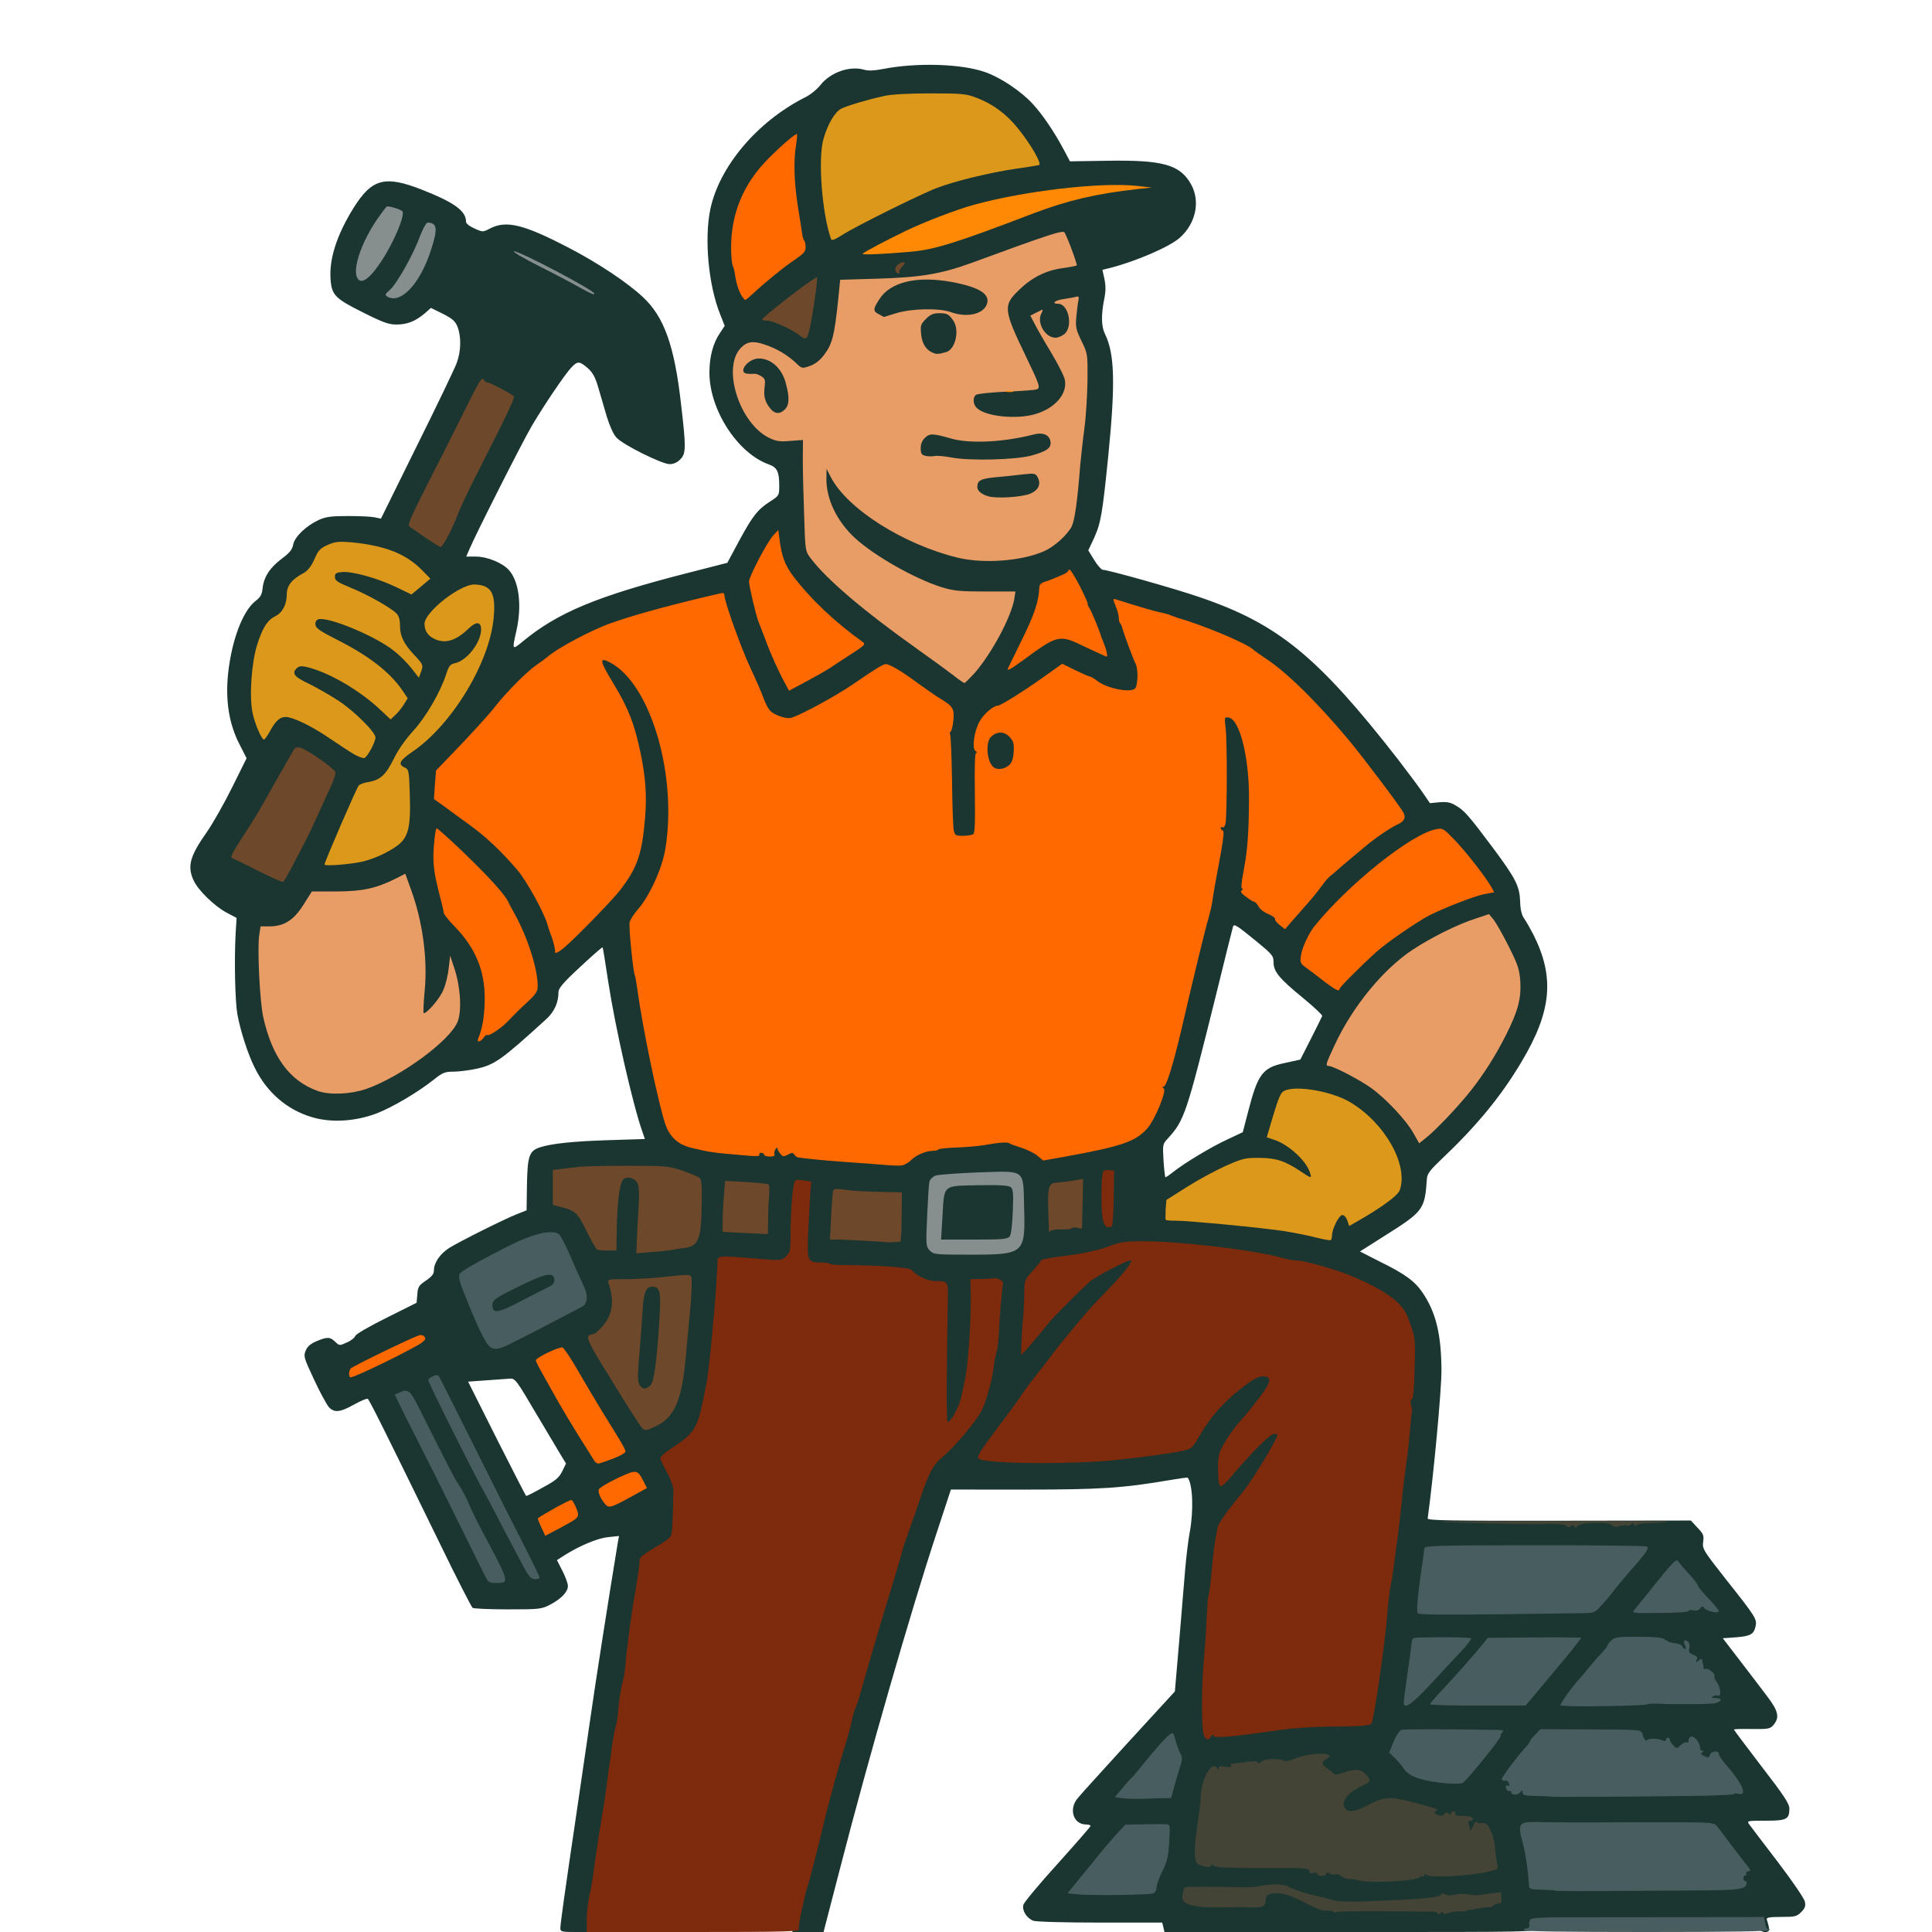 <svg xmlns="http://www.w3.org/2000/svg" version="1.0" viewBox="0 0 1024 1024">
  <g fill="#1b3530">
    <path d="M297 1021.9c0-2.1 2-16.6 9-63.9 2.2-15.1 5.1-35.1 6.5-44.5 2.9-20.5 10.2-67.1 15-96.2l.6-3.2-5.8.6c-5.6.6-14.8 4.4-23.4 9.8l-3.7 2.4 2.9 5.7c1.6 3.1 2.9 6.7 2.9 8 0 3.1-3.5 6.8-9.4 9.9-4.7 2.4-5.6 2.5-22.5 2.5-9.7 0-18.1-.4-18.6-.8-.6-.4-8.7-16.2-17.9-35.2-29.2-59.8-36.8-75-37.7-75.6-.5-.3-3.7 1.1-7.2 3-7.4 4.2-10.5 4.5-13.4 1.4-1.1-1.3-4.7-7.8-7.8-14.5-5.4-11.6-5.7-12.4-4.5-15.4.9-2.2 2.6-3.7 5.7-5 5.7-2.4 7.2-2.4 10 .3 2.2 2.1 2.3 2.1 6.2.3 2.2-.9 4.1-2.5 4.4-3.4.2-.9 7.2-5 16.5-9.6l16-8 .4-4.5c.3-4 .8-4.7 4.6-7.3 3.2-2.2 4.2-3.5 4.2-5.5 0-3.9 3.3-8.7 8-11.7 5.4-3.4 29.2-15.3 35.8-17.9l5.3-2.1.2-13.6c.3-15.3 1.2-17.9 6.9-19.8 6.3-2 17.4-3.2 36.5-3.8l19.1-.6-1.3-3.8c-5.1-14.4-14.4-55.3-18.1-79.4-1.5-9.9-2.8-18.2-3-18.4-.2-.2-5.5 4.4-11.9 10.4-9.1 8.4-11.5 11.3-11.5 13.4 0 5.5-2.2 10.3-6.3 14.1-24 21.9-27.6 24.4-37.3 26.5-3.8.8-9.2 1.5-12 1.5-4.5 0-5.8.5-10.2 4-8.5 6.8-22 14.8-30.5 18.1-11.3 4.3-24.3 5.1-34.4 2-13.2-3.9-23.8-13.1-30.2-26-3.7-7.3-7.7-19.8-9.3-28.6-1.2-7.1-1.7-28.3-.9-43l.5-8-5.5-2.9c-6.4-3.5-14.8-11.7-17.2-16.8-3.6-7.6-2.1-13 7-25.9 3.2-4.6 9.2-15.2 13.4-23.7l7.6-15.3-3.7-7.3c-5.6-10.8-7.6-23.2-6.1-37.6 1.9-17.7 7.8-33.4 14.7-38.6 2.5-1.9 3.3-3.4 3.6-6.8.7-6 4-10.9 10.3-15.6 4-3 5.4-4.7 5.9-7.4.8-4.1 6.7-9.8 13.5-13 3.8-1.7 6.5-2.1 15.6-2.1 6.1 0 12.4.3 14.2.7l3.2.7 19.1-38.7c10.6-21.3 20.1-41.1 21.1-43.9 2.3-6.3 2.4-13.9.4-19.1-1.3-3.1-2.7-4.3-7.8-6.9l-6.3-3.1-3.4 3c-4.9 4.1-9.2 5.8-14.9 5.8-4.1 0-7.2-1.1-17.9-6.5-14.6-7.3-16.4-9.1-17-17.5-.8-10.7 3.3-23.4 12-37.5 9.9-15.9 16.7-17.7 36.6-9.9 17 6.7 23.2 11.2 23.2 16.9 0 1 1.8 2.4 4.5 3.6 4.4 2 4.4 2 8.4-.1 8.6-4.3 17.7-2.1 41.7 10.4 15.4 8 31 18.4 39.1 26 11.3 10.5 16.8 25.8 20.3 57.1 2.7 23 2.6 26-.5 29-1.5 1.6-3.5 2.5-5.6 2.5-4 0-24.6-10.2-28.1-14-1.7-1.8-3.6-6.1-5.2-11.2-1.3-4.6-3.4-11.5-4.5-15.4-1.6-5.5-2.9-7.9-5.6-10.3-4.4-3.8-5.4-3.8-8.7-.3-3.5 3.7-14.4 19.9-20.8 30.7-5.1 8.6-30.1 58.1-33.3 65.8l-1.6 3.7h5.2c5.9 0 13.9 3.3 17.4 7.1 5.5 6.1 7.1 19.3 3.8 33.1-2.1 9.2-2 9.4 3.3 5 18.8-15.6 39.5-24.2 88-36.6l20.7-5.3 6-11.2c7.3-13.5 9.9-16.9 16.5-21.2 5-3.2 5-3.3 5-8.5 0-7.4-1.1-9.7-5.6-11.3-16.5-5.9-31.4-28.9-31.4-48.6 0-8.3 1.9-15.7 5.6-21l2.5-3.8-2.4-6.1c-6.2-15.4-8.5-40-5.2-55.8 4.8-22.6 24.8-46.3 50-59.1 2.8-1.3 6.5-4.3 8.3-6.6 5.4-6.8 15.5-10.3 23-8.2 2.3.7 5.5.6 10.5-.4 17.7-3.4 41-2.7 53.5 1.6 8.3 2.8 19.5 10.3 25.6 17 5.3 5.8 11.4 14.8 16.5 24.4l3.2 6 19.7-.3c29.8-.5 38.8 2.1 44.6 12.7 4.9 9.1 2.3 20.7-6.2 28.2-5.5 4.8-23.1 12.4-36.8 15.9l-4.1 1 1.1 5c.7 3.6.7 6.6-.2 10.8-1.6 8-1.5 14.3.4 18.1 5.2 10.4 5.6 26.3 1.9 63.7-3.2 31.9-4 36.5-7.6 44.5l-3.1 6.6 3.2 5.2c1.7 2.8 3.8 5.1 4.5 5.1 2.7 0 38.7 10.1 51.6 14.6 41.4 14.1 62.5 31.5 104.8 85.8 5 6.5 10.9 14.4 13.1 17.6l3.9 5.7 5-.5c4-.3 5.8 0 8.8 1.8 4.4 2.6 6.5 4.9 19.6 22.4 12.1 16.3 14.1 20.2 14.4 28.4.1 4.3.8 7.1 2.1 9 1.1 1.5 3.3 5.4 5 8.7 11.3 22.6 9.6 40.6-6.5 67.5-10.9 18.3-23.8 33.9-42.4 51.5-5.7 5.4-7.4 7.6-7.6 10-1.2 16.8-1.6 17.4-23.2 31l-12.3 7.8 10.8 5.5c13 6.4 18.2 10.2 22.3 16.2 7.2 10.5 10 22.3 10.1 41.3 0 11-4.1 54.9-7.3 78.5-.2 1.1 12.8 1.3 69.7 1.2l69.8-.1 3.5 3.8c3.1 3.2 3.5 4.1 3 7.5-.5 3.7 0 4.5 12.1 19.9 15.8 19.9 16.5 21.1 15.7 24.8-.9 4.3-2.7 5.3-10.5 5.9l-6.9.5 9.3 12.1c5.1 6.6 11.6 15.2 14.4 18.9 5.7 7.5 6.5 10.9 3.3 14.8-1.8 2.2-2.6 2.4-11.5 2.3-5.3-.1-9.6 0-9.6.3 0 .2 6.6 9 14.7 19.6 11.9 15.4 14.7 19.7 14.7 22.3 0 5.7-1.5 6.4-12.6 6.4-9.8 0-10 .1-8.7 1.9.8 1.1 7.6 10.1 15.2 20 7.6 10 14 19.3 14.3 21 .5 2.3.1 3.5-1.9 5.5-2.4 2.4-3.4 2.6-10.6 2.6-6 0-7.9.3-7.7 1.3 1.8 5.6 1.7 6.7-.8 6.7-1.5 0-2.7-.7-3.1-1.9-.4-1.4-1.9-2-5.8-2.4-4.1-.5-111.4-.3-112.4.2-.2 0-.3 1-.3 2.1 0 2-.7 2-98.4 2h-98.4l-.6-2.5-.6-2.5h-33c-18.5 0-34-.4-35.4-1-3.4-1.3-6-5.4-5.2-8.4.3-1.3 8.5-11.1 18.1-21.7 9.6-10.7 17.5-19.7 17.5-20.1 0-.5-1.1-.8-2.4-.8-6.6 0-9.3-8-4.5-13.8 1.3-1.7 13.5-15.1 27-29.9l24.6-26.8 2.2-25.5c1.2-14 2.6-31.3 3.2-38.5.6-7.1 1.7-16.4 2.5-20.5 2.1-11.4 1.6-25.3-1.1-28.8-.2-.2-4.3.4-9.1 1.2-25.1 4.3-37 5.1-77.2 5.1H504l-7.9 24c-13.4 40.7-35.8 118.4-50.7 176.2l-8.9 34.3H420v-3.1c0-3.2 3.7-21.1 5-24.4.9-2.1 5.2-18.8 7.5-28.5 2.7-11.9 9-35.1 13.1-48 1.2-4.1 2.6-9.3 3-11.5.4-2.2 1.2-5.1 1.9-6.5.7-1.4 1.9-5.2 2.8-8.5.9-3.3 3.4-12.1 5.6-19.5 4.8-16.2 6-20.1 11.7-39.5 2.4-8.2 5.4-17.7 6.5-21 1.2-3.3 4.3-12.5 7-20.5 2.7-7.9 5.7-15.5 6.6-17 .9-1.4 5.8-6.7 10.9-11.8 14.8-14.8 18.4-21.7 21.9-41.7 1.3-7.4 4.4-35.5 4.5-40.2 0-.9-1.7-1.3-5-1.3h-5v5.3c-.1 14.3-2.2 42-4 50.2-1.9 9.4-5 17.5-7.5 19.5-.8.6-2.9 1-4.7.8l-3.3-.3v-74l-5.5-.5c-5.1-.5-10.1-2.7-12.6-5.6-1-1.2-24-3-34.4-2.7-5.8.2-18.1-1.7-19.9-3.1-1.1-.8-1.2-4.8-.8-21.3.4-15.9.2-20.3-.7-20.3-1.3 0-2.6 14.6-2.6 30.1 0 6.8-.3 7.8-2.5 9.9l-2.5 2.4-16.3-1.1c-8.9-.7-16.3-1-16.5-.9-.2.2-1.2 10.9-2.2 23.7-2.6 31-3.5 38.4-6 50.8-2.8 13.6-5.4 18.6-12.5 23.6-3.1 2.2-6.4 4.5-7.3 5.1-1.5 1.1-1.4 1.7 1.2 6.4 2.2 4 2.8 6.5 2.8 10.8-.2 26.7-.1 25.8-2.2 28-1.2 1.2-3.4 2.9-5 3.7-1.6.8-4.6 2.7-6.7 4.1-3.7 2.5-3.8 2.6-5.5 13.7-.9 6.2-2.3 15.5-3.2 20.7-.8 5.2-1.8 13.6-2.1 18.5-.4 5-1.3 11.3-2 14-.7 2.8-1.6 8.8-2 13.5-.4 4.7-1.1 9.2-1.6 10.1-.5.9-2 9.7-3.4 19.5-1.4 9.9-2.7 19.5-3 21.4-2 14-6.7 43.8-8 50-.8 4.2-1.5 9.7-1.5 12.3v4.7h-8.5c-7.9 0-8.5-.1-8.5-2.1zm479.5-12.7c7.3-1.4.9-2.3-7.9-1.2-4.4.5-10.3 1.1-13.1 1.3-2.7.2 0 .4 6 .5 6.1 0 12.8-.2 15-.6zm-110.2-2.1c.9-.1 1.7-.9 1.7-1.8 0-1.6-1.7-1.8-18.4-2.2-12-.2-18.6 0-19 .7-2 3.3 12 4.6 35.7 3.3zm-58.5-6.7c1.6-.3 2.2-1.2 2.2-2.9 0-1.4 1.3-5.1 2.9-8.3 1.8-3.6 3.1-8.2 3.6-12.4l.7-6.8h-17.9l-3.4 3.8c-1.9 2-6 6.9-9.1 10.7-3.1 3.9-7.3 8.8-9.2 11-1.9 2.2-3.5 4.3-3.6 4.7 0 1.5 27 1.6 33.8.2zm309-2.1 4.2-.5v-4.4c0-4.3-1.6-7-12.7-20.9l-2.8-3.5-48.3.2c-43.6.1-48.2.3-47.8 1.7 1.7 5.5 3.6 15.8 3.6 18.9 0 7.5.6 8.1 7.4 8.5 10.2.6 91.8.6 96.4 0zm-166.5-6.7c2.4-1.6 3.6-1.7 9-1 6.3.9 20.3 0 26.9-1.7 3.5-.9 3.6-1 3.1-5.2-1.1-10-4.6-16.9-6-11.7-.4 1.5-1.4 2-3.8 2-3.1 0-3.4-.3-4-4l-.7-4h-6.3c-7.2 0-11.5-1.3-11.5-3.3 0-1-3.5-2.4-10.5-4.2l-10.5-2.8-7.1 3.6c-5.5 2.9-8.3 3.7-12.3 3.7-2.9 0-5.7-.5-6.4-1.2-.7-.7-1.2-3.5-1.2-6.3 0-5.4.9-6.8 7.7-10.7 4.3-2.6 3.4-4-1.4-2.2-4.8 1.7-10.1 1.8-11.7.2-.8-.7-2.3-2-3.5-2.8-1.3-.9-2.1-2.5-2.1-4.2 0-3.5-2.7-3.7-9-.7-3.6 1.7-5.4 2-10.6 1.4-3.8-.4-6.4-.3-6.8.4-.4.5-3.8 1-7.7.9-3.9 0-7.4.4-7.8 1-.3.5-3.3 1.3-6.7 1.7-5.7.6-6.2.9-7.8 4.1-.9 1.9-1.6 5.1-1.6 7.2 0 2-.7 7.8-1.5 12.7-.8 5-1.5 11.6-1.5 14.8v5.7h4.4c2.5 0 4.8.4 5.1 1 .3.6 10.1.9 25.1.7 16.9-.1 24.7.1 25.2.9.4.6 4.1 1.4 8.2 1.8 4.1.4 7.9 1.1 8.4 1.6.6.6 2.1 1 3.6 1 1.4 0 3.2.5 4 1.1.9.6 6.6.9 14 .7 10.2-.3 13-.7 15.3-2.2zM619 945.3c.7-2.7 1.8-6.6 2.5-8.8.7-2.2 1-4.4.5-5-.4-.5-1-2.2-1.4-3.7l-.6-2.7-3.8 4.2c-2.1 2.3-5.5 6.5-7.7 9.2-2.2 2.8-4.6 5.7-5.5 6.5-5 4.9-5 5 5.2 5h9.5l1.3-4.7zm297.2 2.3c2.2-1 1.3-3-3.9-8.7-2.5-2.8-4.3-3.9-6.4-3.9-4.9 0-7.9-2-7.9-5.2 0-3.1-1.6-3.6-4.6-1.3-2.8 2.1-7.6 1.9-9.7-.5-1.8-2.1-3.4-2.4-10.5-2-3.9.2-4.3 0-5.3-2.9l-1.1-3.1h-47.5l-2.7 2.5c-1.4 1.3-2.6 2.8-2.6 3.2 0 .4-1.2 2.2-2.8 3.8-6.2 6.9-8.7 11-8.4 13.8.3 2.4.8 2.7 3.8 2.7 1.9 0 3.4.4 3.4.9s1 1.2 2.3 1.4c3.8.8 102.1.1 103.9-.7zM781 932.1c4.7-5.5 8.6-10.4 8.8-11 .4-1.1-31.3-2-40.7-1.1-5.2.5-5.5.7-6.6 4-1.1 3.3-1 3.7 2.9 8.5 2.2 2.8 4.2 5.2 4.3 5.4.5.9 14.4 4 18.4 4l4.5.1 8.4-9.9zm-110-17.6c13.1-1.9 21.3-2.5 34.5-2.5 13.8 0 17.5-.3 18.5-1.4 1.1-1.4 6.4-38.7 8.8-62.1.6-5.5 1.7-14.3 2.5-19.5 1.8-11.4 3.6-25.6 4.7-37.1.5-4.6 1.5-13.3 2.4-19.4.9-6 1.7-15.9 1.7-22 .1-6.2.6-11.3 1.2-11.7.6-.3 1.2-6.3 1.5-13.5.4-12.1.3-13.2-2.3-20.6-2.3-6.5-3.6-8.5-7.8-12.3-8.5-7.6-34.7-18.8-47-20-2.8-.3-8.1-1.4-11.7-2.4-13.6-3.8-43-7.7-65.6-8.7-12.9-.5-14.5-.4-20 1.6-7.5 2.9-15.4 4.6-27.6 6.1-5.4.7-9.8 1.5-9.8 1.9 0 .3-2.1 2.8-4.5 5.5l-4.5 4.9v7.6c0 4.2-.3 10.1-.6 13.1l-.5 5.5 2.3-2.5c1.3-1.4 3.7-4.3 5.3-6.4 2.8-3.6 17.1-17.9 22.5-22.6 4.8-4.2 19.7-11 24-11 3.9 0 4 .1 4 3.3 0 1.8-.8 4.4-1.7 5.7-1.6 2.4-10.4 12-16.8 18.5-4.1 4-17.9 20.6-23.5 28-2.5 3.3-6.3 8.3-8.5 11-4.6 5.8-6.8 8.9-9.3 12.7-.9 1.4-4.9 6.8-8.8 12-3.9 5.1-7.8 10.5-8.8 11.9l-1.7 2.6 4.3.7c6.4 1.1 45.6.7 58.8-.5 13.5-1.2 29.4-3.3 36.7-4.9 4.9-1.1 5.3-1.4 9-7.9 5.8-10 12.7-17.9 22.3-25.4l8.5-6.7 6 .2 6 .3.3 5c.3 4.8 0 5.4-5.4 12.5-3.2 4.1-7.2 9.1-9 11-6 6.4-12.1 16.2-12.5 20-.5 5.2.1 5.3 3.8.9 2.1-2.4 6.9-7.7 10.7-11.6 6.7-7.1 7.1-7.3 11.8-7.3h4.8v3.5c0 2-1.2 5.9-2.6 8.8-2.3 4.6-11.8 19.4-15.1 23.7-14.9 18.8-13.7 16.3-15.9 34-2.7 20.8-3.3 27.3-4.9 49.5-.9 12.1-1.5 25.8-1.3 30.5l.3 8.5 3 .6c5.5 1.2 10.2.9 27.5-1.6zm146.5-27.7c6.6-7.8 12.2-14.6 12.3-15 .2-.4-8.4-.8-19-.8h-19.4l-2.3 3.1c-3.2 4.3-17.3 20.2-18.7 21.1-.6.4-1.9 1.9-2.8 3.3L766 901h39.6l11.9-14.2zm53 13.2c.5-.7 6-.9 17.1-.4 16.1.7 16.4.7 16.4-1.3 0-1.2.7-2.3 1.5-2.7 1.1-.4 1.3-1 .6-2.3-.5-1-1.2-2.6-1.5-3.5-.3-1-1.4-1.8-2.5-1.8s-2.2-.9-2.6-2c-.3-1.1-1.3-2-2.1-2s-1.4-.9-1.4-2-.7-2-1.5-2c-.9 0-1.8-.7-2.1-1.5-.4-.8-1.2-1.5-2-1.5s-1.4-.4-1.4-1c0-.5-1.7-1.2-3.7-1.6-2.1-.4-4.6-1.3-5.5-2.1-1.2-1.1-4.4-1.5-11.1-1.7-8-.1-9.8.2-11.6 1.8-1.2 1.1-2.1 2.3-2.1 2.7 0 .5-1.5 2.3-3.2 4.2-1.8 1.8-4.6 5-6.3 7.1-1.6 2.1-4.9 5.9-7.2 8.5-2.4 2.7-4.3 5.1-4.3 5.5 0 1.1 35.8.7 36.5-.4zm-104.8-21.7 6.5-7.3h-10c-11.6 0-10.5-1-12.2 12-.6 4.7-1.3 9.9-1.6 11.5-.5 2.8-.2 2.6 5.1-3 3.2-3.3 8.6-9.3 12.2-13.2zm58-26.1c17.7-.2 18.3-.3 20.5-2.6 3.1-3.2 6.8-7.5 9.8-11.6 1.4-1.8 4.6-5.7 7.3-8.5 2.6-2.9 4.7-5.7 4.7-6.3 0-.9-12.7-1.2-49.4-1.2-27.1 0-51.4.3-53.8.6-4.4.6-4.6.8-5.2 4.8-1.9 11.7-3.4 24.1-3.1 24.6.3.5 32.9.6 69.2.2zm70.6-1.7c2-.4 4-1.1 4.3-1.7.9-1.5-2.2-7.1-6.4-11.6l-3.9-4.1-4.4 5.2c-2.5 2.9-6 7.1-7.8 9.5l-3.4 4.3 8.9-.4c4.9-.3 10.6-.8 12.7-1.2zm-635.6-24.2c-7.6-15.1-10-19.3-10.4-18.9-.2.2 2.2 5.7 5.5 12.2 7.7 15.6 8.3 16.7 8.9 16.1.2-.3-1.6-4.5-4-9.4zm37.8-21c3-1.5 5.5-3.3 5.5-4 0-1.4-1.6-.9-7.8 2.6-2.3 1.4-4.2 2.8-4.2 3.3 0 1.2.4 1.1 6.5-1.9zm-49.8-2.5c-3.2-7.5-6-12.8-7.3-13.9-.8-.6.6 2.9 3.2 8 4.6 9 6.7 12.1 4.1 5.9zm84-12c5.9-3.1 7.5-4.9 5.4-6.2-.7-.5-12.6 4.6-14 6-.6.5.8 3.4 1.6 3.4.4 0 3.6-1.4 7-3.2zm-43-2.4c6.9-3.7 8.6-5.2 10.3-8.6l2-4.1-2.8-4.6c-1.5-2.5-7.5-12.6-13.4-22.5-10-17-10.8-18.1-13.5-17.9-1.5.1-7.2.5-12.5.9l-9.7.7 15.2 30.3c8.4 16.6 15.4 30.3 15.6 30.3.2.1 4.2-1.9 8.8-4.5zm34.6-18.5c2-.5 3.7-1.5 3.7-2 0-.6-3.5-6.8-7.9-13.7-4.3-7-10.9-18-14.6-24.4l-6.7-11.7-4 2-3.9 2 2.9 5.2c8.4 15 12.6 22.2 18.6 31.6 3.6 5.7 6.6 10.8 6.6 11.3 0 1 .7 1 5.3-.3zM224 758.8c-2.3-3.5-2.3-3.1-.1 1.5.8 1.5 1.6 2.5 1.9 2.2.2-.2-.5-1.9-1.8-3.7zm127.4-10.7c5.3-4.9 7-12.5 10.1-43.6 1.3-13.7 2.3-25.1 2.1-25.2-.2-.2-2.7-.1-5.7.3l-5.4.6.4 8.2c.1 4.4-.5 16.8-1.5 27.5-2 22.3-2.3 23.1-9.9 23.1-3.4 0-4.7-.5-5.5-1.9-1.7-3.2-1.2-15.9 1.9-48.3l.7-7.8h-11.7l.7 4.8c1 7.4-1.1 15.2-5.2 20.1-2 2.2-4.2 4.1-5 4.1-1.5 0-.7 1.8 6.4 13 2.3 3.6 5.6 9 7.4 12 1.7 3 5.2 8.6 7.6 12.3l4.4 6.8 2.6-1.7c1.5-.9 4-2.8 5.6-4.3zm-83.6-39c21.1-10.7 37.9-19.6 39-20.5 1-1 .8-2.1-1.1-5.7-1.3-2.4-4.3-9-6.7-14.7-2.5-5.8-5.3-10.8-6.3-11.4-2.4-1.2-10.6 1.7-22.7 8-4.7 2.5-11.5 6-15.2 7.8-3.6 1.8-6.9 3.7-7.2 4.3-.4.5.4 3.6 1.8 6.8 1.3 3.2 3.8 9.1 5.6 13.2 3.5 8.6 6.7 14.1 8.1 14.1.6 0 2.7-.8 4.7-1.9zM532.5 661c1.2-.5-5.6-.9-17.4-.9l-19.4-.1.7-14.5c.4-8 1.1-15.6 1.6-17 .7-1.9.6-2.3-.5-1.9-1.9.8-2.3 3-3 18-1 18.1-1.8 17.4 19.8 17.3 8.9 0 17.1-.4 18.2-.9zm-178.6-1.8c13.9-2.3 14.2-2.8 14.9-18.9.4-9.3.2-12.1-.9-13-3.1-2.5-16.7-6.3-22.6-6.3h-6.1l1.5 3.1c1.3 2.6 1.4 5.7.8 20-.6 13.9-.5 16.9.7 16.8.7 0 6-.8 11.7-1.7zm-30.9-1.4c.1-10.2 2.4-31.8 3.5-34.2l1.5-2.9-12.9.6c-7 .4-14.2 1-16 1.3-3.1.6-3.1.7-3.1 6.8v6.1l5.9 1.7c6.7 2 7.9 3.3 13.2 14.6 2.7 5.8 3.8 7.2 5.6 7.2 1.3 0 2.3-.6 2.3-1.2zm151.4-7.4c.3-2.6.6-7.1.6-10V635h-8.2c-4.6 0-11.6-.3-15.5-.5l-7.3-.5v7.8c0 4.2-.3 8.7-.6 9.9-.7 2.4-1.4 2.3 23.7 3.1l6.6.2.7-4.6zm228.6.9c0-1 .9-3.7 2-6 1.8-4.1 2.1-4.3 6.4-4.3 2.9 0 4.8.5 5.3 1.5.7 1.2 2.8.3 11-5.1 8.4-5.3 10.4-7.1 11.3-10 3.2-9.7-10.4-30.7-26.2-40.1-5.3-3.3-18.6-7.3-23.9-7.3-6 0-7.4 1.6-10.1 11.1l-2.5 9 5.2 2.5c9.5 4.5 16.5 13.3 16.5 20.8 0 3.4-.2 3.6-3.4 3.6-2.2 0-5.1-1.1-8-3-12.8-8.6-20.2-9.2-34.9-2.6-5.4 2.5-14.5 7.4-20.3 11.1-8.5 5.5-10.4 7.1-10.4 9.1 0 2.2.4 2.4 5 2.4 13.7 0 71 6.7 72.8 8.5 1.3 1.2 4.2.4 4.2-1.2zm-299-10.7v-10.4l-8.2-.4c-4.6-.2-8.4-.4-8.5-.4 0 .1-.4 4.7-.8 10.3l-.8 10.2 6.4.4c3.5.2 7.6.4 9.2.5l2.7.2v-10.4zm165.6 6.1c.1-.1.5-4.2.9-9.1l.8-8.9-2.4.6c-1.3.4-3.6.7-5.1.7-4.5 0-5.3 1.8-5 10.4l.4 7.8 5.1-.6c2.8-.4 5.2-.8 5.3-.9zm-36.8-22.4c-2.1-.2-5.7-.2-8 0-2.4.2-.7.4 3.7.4s6.3-.2 4.3-.4zm89.1-3.2c6-4.7 20-13.2 28.7-17.2l8.1-3.8 2.8-10.8c5.2-20.1 7.6-23.4 19.5-25.9l8.2-1.8 5.6-11c3.1-6.1 5.8-11.6 6-12.1.1-.6-4.4-4.8-10.1-9.5-12.6-10.3-15.7-14-15.7-19 0-3.4-.7-4.2-9.1-11.1-10.8-8.8-11.8-9.4-12.4-7.7-.2.7-4.5 17.7-9.4 37.8-15.3 61.6-16.4 64.9-25.2 74.5-2.7 2.9-2.7 3.2-2.2 11.8.3 4.8.8 8.7 1 8.7.3 0 2.2-1.3 4.2-2.9zm-141.7-9.5c2.4-2.3 7.6-4.6 10.7-4.6 1.6 0 3.3-.4 3.6-1 .3-.6 4.9-1 10.3-1 5.3 0 12.8-.7 16.7-1.5 7.6-1.6 16.5-2 16.5-.7 0 .5 2.2 1.4 5 2.1 2.7.7 6.7 2.4 8.7 3.8l3.8 2.6 15-3.1c25.6-5.2 29.1-6.6 34.9-13.5 3.6-4.3 7.6-14 7.6-18.4 0-1.8.4-3.3.9-3.3 1.3 0 5.3-13.1 9.2-30 5.1-22.3 12.8-54.2 14.3-59.5.8-2.7 2.2-9.3 3.1-14.5.9-5.2 2.2-12.9 2.9-17 .8-4.1 1.1-9.4.9-11.8-.4-3.4-.1-4.6 1.2-5.6 1.7-1.2 1.8-3.3 1.2-29.5l-.5-28.2 5.1.3c7.3.4 7.4.8 13.6 29.3 1 4.7-.4 46.9-1.8 53.5-1.7 7.5-1.3 11 1.2 13.1 1.2 1 2.7 1.8 3.3 1.9.6 0 1.7 1.1 2.4 2.4.7 1.4 3 3.2 5 4 2.3.9 4 2.3 4.3 3.7.6 2.2.8 2.2 3.9-1.5 1.8-2.2 4.6-5.3 6.2-7 1.6-1.7 4.7-5.6 7-8.6s4.9-6.1 5.8-6.8c.9-.7 2.3-1.8 3-2.5 1.3-1.3 14.1-12 17.4-14.7 5.4-4.3 11.3-8.2 15.2-9.9 1.2-.6 2.2-1.3 2.2-1.6 0-1-19.9-27.4-27.9-37-16.6-19.9-33-36.1-43.7-43.1-3.2-2.2-6.6-4.5-7.4-5.3-2.5-2.4-20-10.2-30-13.3-5.2-1.6-10.8-3.6-12.5-4.3-1.6-.7-4.8-1.7-7-2.1-2.2-.4-6.4-1.5-9.4-2.5-3-1.1-5.6-1.9-5.8-1.9-.7 0-.3 3.6.5 4.6.5.5 2.1 4.7 3.6 9.3 1.5 4.7 3.4 9.7 4.2 11.2 2 3.9 1.9 18.2-.1 19.9-2.4 2-16 .8-21.5-1.8-2.5-1.2-5.2-2.6-6-3.1-2.6-1.6-12.5-6.1-13.4-6.1-.4 0-4.5 2.6-8.9 5.9-9 6.4-21.4 14.1-22.8 14.1-2.3 0-7.4 4.2-9.5 7.9-2.5 4.5-2.5 5 .2 2.4 1-1.1 3.8-1.8 7.3-2.1 5.1-.4 5.8-.1 8.1 2.3s2.5 3.4 2.4 10.8c-.1 7.5-.3 8.2-2.8 10.4-1.9 1.6-4 2.3-7.1 2.3-5.9 0-7.5-.8-9.1-4.4-1.2-2.7-1.3-.7-1.4 17.5 0 23.7.8 21.9-10 21.9h-6.9l-.6-3.2c-1-6.4-2.3-57.3-1.4-57.6.5-.2.9-1.9.9-3.7 0-3.3-1.4-4.9-8.1-9-.9-.6-6.1-4.2-11.5-8.1-5.5-3.9-10.6-7.4-11.6-7.7-1-.3-3.9 1-7.5 3.4-3.2 2.1-7.6 5.1-9.8 6.5-2.2 1.4-5.2 3.4-6.6 4.4-5.6 3.9-23.1 12.2-26.9 12.7-5.1.7-12.3-1.3-14.8-4.1-1.1-1.1-2.7-4.1-3.5-6.6-.9-2.5-3.8-9.3-6.6-15.1-2.7-5.8-7.2-17.1-9.8-25l-4.9-14.5-6.9 1.8c-3.9.9-9.9 2.4-13.5 3.3-8.1 2-25.7 7.1-33 9.7-10.4 3.6-29.1 13.6-34 18.1-.8.7-3.5 2.7-6 4.4-4.6 3.1-16 14.6-21.5 21.7-3.6 4.6-13.2 15.2-23.7 26-7.5 7.8-7.8 8.2-7.8 12.8 0 5.3 0 5.3 17.7 17.8 8 5.7 17.4 14.6 25.4 24 5.3 6.2 14.1 22.2 16 29 .7 2.5 1.6 4.9 2.1 5.5.4.5.8 1.9.8 3.2 0 1.3.4 2.3 1 2.3 1.4 0 23.5-22.5 28.6-29.1 10-13 12.5-21 13.1-42.5.3-10 0-14-2.1-24-3.4-15.9-6.4-23.9-14.1-36.5-5.2-8.6-6.5-11.4-6.5-14.8V347h4.1c14.5 0 28.7 22.4 35 55 2.7 14.4 3 37 .7 50.7-1.9 10.9-8.6 25.5-14.9 32.4l-4 4.4.6 9c.3 5 1.1 11 1.6 13.5.6 2.4 1.4 7.6 2 11.5 1.6 11.6 2.5 16.3 6.2 34 8.8 41.9 9.5 43.5 21.6 47.4 12.9 4.2 37.4 5.1 38.8 1.5.7-1.9 6.9-1.8 7.7.1.3 1 1.9 1.5 4.5 1.5 2.2 0 4.1.5 4.3 1.1.4 1.3 10.4 2.6 33.3 4.2 17.6 1.3 19.9 1.1 22.7-1.7zm292.6-32.1c18.5-22 31.5-48.2 29.8-59.9-.7-4.6-9.8-23.8-13.4-28.4l-1.8-2.3-6.5 2.4c-17.6 6.7-34.3 17.2-45.5 28.9-8.9 9.3-19.7 24.9-24.3 35l-2.9 6.6 7.5 3.7c4.2 1.9 10.4 5.5 13.7 7.9 7.2 5.1 18.5 16.8 21.8 22.5l2.3 4 5.9-5.7c3.2-3.1 9.2-9.7 13.4-14.7zm-582.3-5.2c16.6-5.3 44.2-25 48.6-34.8 1.9-4.1 2.4-9.2 1.3-13.3-.6-2.1-.8-1.9-2.6 2-1 2.4-3.6 6-5.6 8.1-2.9 3-4.3 3.7-7.4 3.7-3.7 0-3.8-.1-3.8-3.7 0-2.1.5-8.1 1-13.3 1.3-13.8-1.6-33.9-7.2-48.7-1.6-4.3-2.3-5.3-3.6-4.7-10.8 4.5-16.2 5.6-29.5 6.1l-13.8.6-4.3 6.7c-5.1 7.8-10.3 11-17.9 11h-4.6l-.7 4.6c-1 6.9.1 27.8 2.1 36.9 3.4 16.1 10.8 29.3 19.6 35.2 9.5 6.3 17 7.2 28.4 3.6zm75.6-36c1.9-2.1 6.4-6.4 9.8-9.6l6.2-5.7-1.5-7.3c-1.7-8.2-5.9-19.4-10.5-27.7-1.7-3-3.4-6.2-3.7-7-2.6-5.7-30.9-34.9-32.5-33.3-1.8 1.8-1.2 10.9 1.3 20.8 3.5 13.7 4.3 15.3 9.4 20.2 6.2 6 10.1 12.5 13 21.9 2.2 7.1 2.5 9.4 2.2 20.6-.3 14.2-.3 14.2 6.3 7.1zm449.3-26.2c3.9-3.8 9.1-8.7 11.6-11 5-4.5 21.3-15.7 27.5-18.9 7.3-3.7 21.9-9.5 26.7-10.6l4.8-1.1-5.8-7.7c-7.2-9.6-16.7-19.8-18.4-19.8-1.6 0-11 5.7-22 13.3-13.5 9.2-28.9 23.7-40.2 37.7-2.5 3.1-6.8 11.9-6.4 13 .4 1.3 13.1 12 14.2 12 .5 0 4.1-3.1 8-6.9zm-565.8-51.4c.6-1.2 4.5-8.9 8.7-17.2 4.2-8.2 9.4-19.1 11.5-24.2l4-9.1-6.9-4.7c-3.8-2.6-7.5-4.5-8.2-4.2-.6.3-4.2 6-8 12.8-9.2 16.9-11.1 20.1-17.4 29.9-3.1 4.6-5.1 8.6-4.7 8.8.5.1 5 2.5 9.9 5.1 5 2.7 9.2 4.9 9.5 5 .3 0 1-.9 1.6-2.2zm39.9-7.1c12.6-3.5 21.5-9.3 23.3-15.3.7-2.2 1.2-9.2 1.2-15.6 0-9.9-.3-11.7-1.7-12.6-1.3-.7-2.5-.1-5.4 2.9-2.8 2.8-4.7 3.9-8.2 4.4-2.5.4-5 1.3-5.6 2-1.2 1.4-15.1 33.5-15.1 34.8 0 1.2 5.9.9 11.5-.6zm4.3-59.6c1-2.8.7-3.3-4-8.5-5.8-6.4-18-14.8-29.1-20.1l-7.7-3.6V357c0-6.3 1.4-7.4 8.7-6.8 10.6.8 28.1 9.9 40.7 20.9l4.9 4.3 1.8-2.3c1.1-1.3 1.9-2.7 1.9-3.2 0-1.7-11.4-13-17.8-17.6-3.6-2.5-11.6-7.2-17.6-10.2l-11.1-5.6v-11l5.2-.3c6.8-.4 16.2 2.4 28.3 8.5 5.2 2.6 9.8 4.9 10.3 5.1.4.2.7-1.7.7-4.2 0-3.2-.6-5.2-1.9-6.5-3.1-3.1-15.2-9.9-24.2-13.6l-8.4-3.4v-10.6l6.8-.3c8-.3 19.5 2.3 29.4 6.8 6.1 2.8 6.6 2.9 8.9 1.3l2.5-1.6-2.8-2.9c-6.4-6.7-16-10.6-31.4-12.8-6.2-.9-7.6-.8-11.5.9-3.7 1.7-4.7 2.8-6.8 7.6-1.8 3.9-3.5 6-5.8 7.3-6.1 3.2-8.8 6.6-8.8 11.2 0 5.2-2.2 9.6-5.9 11.5-4.4 2.2-6.8 6-9.7 14.9-3.4 10.8-4.2 23.8-2 32.5 1.8 7 2.6 8.4 3.4 6.2 1.3-3.9 5.1-6.1 10.1-6.1 7.4 0 15 3.3 28 12.1 6.3 4.4 12.1 7.9 12.7 7.9.7 0 1.7-1.3 2.2-3zm46.6-24.5c3-4.4 6.5-10.3 7.9-13.1l2.6-5.1-3.7 1.8c-2 1.1-4.2 1.9-4.8 1.9-.6 0-1.9 2.3-2.9 5.2-2.2 6.7-6.7 15.7-11.7 23.3l-3.9 6 5.6-6c3.1-3.3 8-9.6 10.9-14zm187.5-13.2c3.6-2 7.7-4.4 9.1-5.3 1.4-1 5.1-3.4 8.3-5.5 6.6-4.2 6.6-4.3-1.9-10.6-6.5-4.8-20-18.6-25.8-26.3-2.4-3.3-5-8-5.6-10.5-.7-2.5-1.4-5.3-1.7-6.1-.5-1.8-9.3 14.3-9.3 17.1 0 2.4 2.8 14.6 4 17.4 1.9 4.4 6 15.4 6 15.9 0 1.6 8.5 17.6 9.3 17.6.6 0 4-1.7 7.6-3.7zm93.8-13.6c4.2-6.4 10.2-18.4 11.7-23.3.7-2.2.5-2.2-15.1-2.7-18.3-.5-23.9-1.9-39.6-9.8-31-15.6-43.7-31-43.7-53V246h3.3c2.9 0 3.6.5 5.4 4.3 7.9 16.1 38.8 35.6 67 42.2 17.4 4.1 37.9.2 48.2-9.1 7.4-6.6 8.3-10 10.6-39.4.4-4.1 1.3-12.9 2.2-19.5.8-6.6 1.5-16.7 1.6-22.5.2-9.2-.1-11.2-2.3-16.2-1.8-4.3-2.9-5.6-4-5.1-.8.3-2.9.8-4.6 1l-3.1.5 3.9 6.8c7.1 12.3 6.3 22.8-2.3 28.9-6.1 4.5-12.6 6.1-24.4 6.1-10.7 0-18.3-1.6-21.6-4.6-2.2-2-2.7-11.5-.6-13.1.6-.6 7.9-1.3 16.1-1.7 8.2-.3 15.2-.8 15.4-1.1.3-.2-2.5-6.6-6.1-14.2-8-17-8.7-19.1-8.7-26.7v-6l5.8-5.6c6.9-6.8 15-10.9 22.6-11.7 3.1-.3 5.9-.9 6.1-1.3.7-1.1-3.6-11-4.6-11-.5 0-9.6 3.2-20.1 7.1-10.6 3.9-22.7 8.2-26.8 9.6l-7.5 2.6 6.3 1.3c6.7 1.4 12.6 4.4 13.6 7 .9 2.3.7 6.9-.4 9.8-1.2 3.3-5.9 5.6-11.5 5.6H510v6.6c0 8.5-2 12-7.5 13.5-5.6 1.6-11.3.5-14.4-2.5-2.4-2.5-2.6-3.3-2.6-11.6 0-5-.2-9-.4-9s-3.6.9-7.4 2.1c-7.4 2.2-13.5 2.1-16.2-.1-2.5-2.1-1.8-8.1 1.5-13.3l3-4.7h-17.6l-1.6 14.3c-.9 7.8-2.2 15.8-2.7 17.8-1.6 5.3-6.7 11.9-10.6 13.5-4.6 1.9-11.4 1.8-13.6-.2-1.7-1.5-1.7-1.3-.3 3.8.7 2.9 1.4 8.1 1.4 11.6 0 8.3-1.9 10.4-9.3 10-4.6-.3-5.4-.7-7.4-3.7-1.8-2.6-2.3-4.8-2.3-9.3 0-6.3.1-6.2-6.4-7.3-3.8-.6-3.8-.6-3.2 2.2 1.3 5.4 6.4 15.1 10.1 19.1 5.7 6.4 10.5 8.3 19.2 7.5l7.2-.6-.1 11.4c-.1 6.3.2 19.8.6 30.1l.8 18.7 6.3 7.3c10.1 11.8 26.5 25.3 56.5 46.6 6.3 4.5 12.9 9.3 14.5 10.7l3 2.5 3.4-3.8c1.8-2 5.4-6.8 7.8-10.5zm28.9-3.7c3.3-2.4 5.9-3.2 10.8-3.7 5.9-.5 7.1-.3 12 2.3 3 1.6 5.8 2.6 6.1 2.2.7-.7-2.4-9.8-4.9-14.7-.7-1.5-2.8-5.9-4.6-9.8-3.1-6.7-3.5-7.2-5.9-6.6-1.4.3-3 .9-3.6 1.3-.5.4-2.2 1-3.7 1.4-2.2.5-2.8 1.2-2.8 3.4 0 3.9-2.2 11.6-5.8 20-1.6 3.9-2.8 7.2-2.5 7.2.2 0 2.4-1.4 4.9-3zm-305.1-9c2.7-2.8 3.5-3.1 8-2.9 4.6.3 5 .1 5.3-2 .8-5.2-.8-9.1-4.3-10.8-3.2-1.5-3.4-1.5-9.7 2-6.7 3.7-15.8 12.5-15.8 15.2 0 .8 1.4 2.4 3.2 3.5 3 1.8 3.2 1.8 6.7 0 2-1 4.9-3.2 6.6-5zm-10.8-49.2c1.1-1.8 3.2-6.5 4.7-10.5 1.5-3.9 5.6-12.9 9.2-20 3.6-7 9.4-18.4 12.9-25.3 3.5-6.9 6.1-12.8 5.7-13.2-1.2-1.1-10.4-6-10.6-5.6-.1.2-1.7 3.2-3.6 6.8-1.8 3.6-3.7 7.2-4.1 8-.5.8-4.8 9.4-9.5 19-4.8 9.6-10.7 21.4-13 26.2-2.4 4.7-4.5 9.1-4.6 9.7-.3.9 8.7 7.9 10.4 8 .3.1 1.5-1.4 2.5-3.1zm168.8-94.9c-3-1.1-4.9-1.1-6.8.4-1.5 1-.9 1.1 3.5.8 3.9-.3 4.8-.6 3.3-1.2zm24-21.4c.8-4.8 1.3-9 1.1-9.2-.5-.5-15.5 10.9-15.5 11.7 0 .4 12 6.6 12.6 6.5.1-.1.9-4.1 1.8-9zM399 150c2.1-2.3 15-12.6 19-15.2 5.5-3.6 5.3-1 1.9-22.3-1-6.6-1.9-16.7-1.9-22.4V79.7l-4.7 4.4c-8.6 7.8-14.9 16.8-19 27.1-3.1 7.5-4.1 20.6-2.3 28.6 3 13.6 3 13.5 4.8 12 .9-.7 1.9-1.5 2.2-1.8zm-201.6-11.9c4.5-6.2 11.6-20 11.6-22.6 0-3.2-2.8-1.2-6.9 4.9-6.1 9.2-11.9 23.6-9.6 23.6.3 0 2.5-2.7 4.9-5.9zm24.1 1.8c.9-1.7 1.5-3.3 1.3-3.5-.3-.2-1.2 1.2-2.1 3.1-2.1 4.3-1.3 4.7.8.4zm262.4-10c9.4-1.1 17.3-3.6 43.6-13.4 9.9-3.7 22.5-8.3 28-10.1 8.7-3 9.3-3.4 5-2.8-28 3.2-53.6 10.5-78.7 22.3-11.9 5.6-11.8 5.8 2.1 4zm-37.4-10.3c3.9-2.7 38.6-19.7 46.3-22.6 9.8-3.8 28.7-8.5 42.1-10.5 5.8-.9 10.6-1.7 10.8-1.9.8-.8-8.7-13.6-13.9-18.8C521 55 508.9 51.3 488.2 52.3c-15 .8-31.3 4.2-39.3 8.3-3.4 1.7-7.2 8.2-9.4 15.9-1.5 4.8-1.7 8.2-1.2 17.5.6 9.7 2.3 20.5 4.2 25.8.6 1.6 1.6 1.5 4-.2z"/>
    <path d="M258.7 697.3c-.4-.3-.7-2.9-.7-5.6 0-6-.1-6 15-13.4 10-5 12.3-5.7 17.5-5.8h6l.3 5.5c.2 5.3.1 5.6-3 7.1-1.8.9-8.2 4.1-14.1 7.2-8.8 4.6-11.7 5.7-15.6 5.7-2.6 0-5.1-.3-5.4-.7zm262-431.3c-4.7-1.5-5.7-2.9-5.7-7.9 0-2.5.4-5.2.9-6 .9-1.4 7.1-2.3 26.5-3.7 10.3-.8 11.6 0 11.6 7.2 0 5.9-.7 7.2-4.9 9.1-4.2 1.8-24 2.8-28.4 1.3zM505 246c-2.5-.5-7.3-.9-10.7-.9-9.1-.1-9.3-.3-9.3-7.7 0-5.3.4-6.7 2.3-8.4 1.9-1.8 3.1-2.1 8.2-1.7 3.3.3 8.5 1.2 11.5 2.1 6.8 2 19.3 2 28.5 0 16.7-3.7 17.9-3.8 21-2.3 2.7 1.3 3 1.9 3.3 7.1.3 6.7-.6 7.6-10.3 10.3-6.9 1.9-37.2 2.9-44.5 1.5z"/>
  </g>
  <g fill="#ff6900">
    <path d="M461 616.8c-4.7-.3-12.1-.9-16.5-1.2-7-.5-17.3-1.5-21.3-2.1-.8-.1-1.7-.8-2.2-1.5-.7-1.2-1.3-1.2-3.4 0-2.4 1.2-2.8 1.1-4.1-.6-.8-1-1.5-2.3-1.5-2.9 0-.5-.5-.2-1.1.8-.5.9-.7 2.2-.4 2.7.4.6-.7 1-2.4 1s-3.1-.4-3.1-1c0-.5-.7-1-1.6-1-.8 0-1.2.5-.9 1 .5.7-1.3.9-5.2.6-3.2-.3-8.9-.8-12.6-1.1-3.7-.3-8.9-1-11.5-1.6-2.6-.6-5.4-1.2-6.2-1.4-7.3-1.6-12-5.7-14.3-12.5-3.7-10.8-11.9-50.1-14.7-70.4-.6-4.4-1.3-8.3-1.5-8.6-.9-1.4-3.3-25.6-2.8-28 .2-1.4 2.2-4.5 4.3-6.9 6.2-7 12.9-21.7 14.6-31.9 6.6-39.2-7.8-87.9-29.3-99.1-6-3.1-5.6-1 2.2 11.8 7.6 12.6 10.7 20.6 14 36.1 2.7 13 3.4 22.9 2.4 34.5-1.6 19.3-4.1 26.4-13.3 38.4-4.3 5.5-23.2 24.9-29.6 30.4-3.1 2.6-5.2 3.5-4.8 2 .2-1-1.1-6.2-2.2-8.8-.5-1.1-1.4-3.8-2-6-2-6.5-10.9-22.6-15.8-28.4-8.4-9.8-16.6-17.6-25.2-23.8-4.7-3.4-10.9-7.9-13.7-10l-5.3-3.8.5-7.5.6-7.6 7.7-8c10.5-10.8 20.1-21.4 23.7-26 5.5-7.1 16.9-18.6 21.5-21.7 2.5-1.7 5.2-3.7 6-4.4 4.9-4.5 23.6-14.5 34-18.1 12.3-4.4 33.7-10.2 57.8-15.7 1.6-.4 2.2-.1 2.2 1.2 0 3.3 9.2 28.9 14.2 39.3 2.7 5.8 5.6 12.5 6.5 15 .8 2.5 2.4 5.4 3.4 6.6 2.3 2.5 8.9 4.7 11.5 3.8 6.3-2.2 23.4-11.5 32.9-18 11-7.6 15.6-10.4 16.9-10.4 2.2 0 8 3.4 17.5 10.4 4.6 3.3 9.7 6.9 11.5 7.9 6.7 4 7.5 5.4 6.9 11.5-.3 3.2-1 5.9-1.5 6-.4.2-.5.8-.2 1.4.3.5.8 11.5 1 24.5.1 12.9.6 24.8.9 26.4.6 2.6 1 2.9 4.8 2.9 2.3 0 4.8-.4 5.5-.8.9-.6 1.1-5.8.9-22-.2-14.4 0-21.2.7-21.2.6 0 .5-.4-.3-.9-2.1-1.3-.8-10.7 2.2-15.9 2.2-3.9 7.3-8.2 9.6-8.2 1.5 0 13.9-7.8 24.4-15.3l9.7-6.9 6.7 3.3c3.7 1.8 7.3 3.4 8 3.5.7.1 2.4 1.2 3.9 2.3 5.2 4.1 18 6.5 20.1 3.9 1.5-2 1.6-10.4.2-13-1.2-2.2-6.7-17-7.2-19.5-.2-.7-.6-1.6-1-1.9-.4-.4-.7-1.7-.7-2.9 0-1.3-.7-3.9-1.5-5.8-1.9-4.7-2-4.7 1.3-3.6 8.7 2.8 19.2 5.9 22.2 6.5 1.9.3 4.6 1.1 6 1.7 1.4.5 3 1.1 3.5 1.3 12.1 3.3 36.3 13.4 39.5 16.5.8.8 4.2 3.1 7.4 5.3 10.7 7 27.1 23.2 43.7 43.1 8.3 10.1 26.9 34.7 28.8 38.3 1.4 2.6.3 4.7-3.4 6.3-3.6 1.7-9.6 5.7-14.9 9.9-3.3 2.7-16.1 13.4-17.4 14.7-.7.7-2.1 1.8-3 2.5-1 .7-3.2 3.3-4.9 5.7-1.7 2.4-5.4 6.9-8.2 10-2.7 3.1-6.3 7.2-8 9.1l-3 3.5-2.8-2.2c-1.5-1.2-2.7-2.6-2.5-3.2.1-.6-1.5-1.8-3.7-2.7-2.1-.8-4.4-2.6-5.1-4-.7-1.3-1.7-2.4-2.2-2.4-.5 0-2.5-1.2-4.4-2.7-2.6-1.9-3.2-2.8-2.2-3.4.7-.5.8-.9.2-.9-.7 0-.5-3 .7-9.2 2.1-10.8 2.8-20.5 2.9-37.8.2-22.5-4.9-42.7-10.8-43.7-2.2-.3-2.3-.1-1.6 5.4.9 6.9.8 47.6-.1 51-.3 1.3-1 2.1-1.5 1.8-.6-.3-1-.2-1 .4 0 .5.5 1.1 1.1 1.3.8.3.4 3.9-1 11.8-2.9 15.5-4.1 22.3-4.6 26.1-.2 1.7-1.1 5.4-1.9 8.3-1.6 5.1-8.5 33.7-14.5 59.6-4.2 17.9-7.9 30-9.4 30-.8 0-.8.3.1.9 1.7 1-4.3 15.8-8.4 20.8-6.1 7.3-13.8 9.9-44.2 15.4l-11.3 2-3-2.5c-1.6-1.4-5.5-3.3-8.7-4.3-3.1-1-5.9-2-6.2-2.3-.7-.8-5.5-.5-12.5.8-3.3.6-10.2 1.2-15.3 1.4-5.2.2-9.6.6-9.9 1.1-.2.4-1.8.7-3.4.7-3.1 0-8.3 2.3-10.7 4.6-.7.8-2.2 1.9-3.3 2.4-1.9 1.1-3.2 1.1-18.9-.2zm74.2-211.6c1.2-1.2 1.9-3.5 2.1-6.9.2-4.3-.2-5.6-2.3-7.8-2.8-3-6.7-2.9-9.8.1-3 3.1-2.1 13.4 1.5 16.1 2.1 1.6 6.2.9 8.5-1.5z"/>
    <path d="M253.5 550.3c2.1-4.8 3.3-11.7 3.4-19.9.3-15.5-4.7-27.9-16.1-39.5-3-3.1-5.5-6.3-5.6-7 0-.8-1.3-6.1-2.8-11.9-1.9-7.4-2.7-12.7-2.7-18 .1-6.4 1.1-15 1.7-15 .7 0 11.7 10.1 20.1 18.5 9.8 9.7 16.5 17.4 17.9 20.5.3.8 2 4 3.7 7 6.6 12 11.9 28.6 11.9 37.6 0 3-.9 4.3-6.2 9.2-3.4 3.1-7.5 7.2-9.2 9.1-3.5 3.8-10.5 8.5-11.4 7.7-.3-.3-1.1.3-1.9 1.4-1.8 2.5-3.8 2.7-2.8.3zm448.5-30c-3.4-2.7-7.7-5.9-9.6-7.3-3.2-2.3-3.4-2.8-2.9-6.4.6-4.3 4.1-11.8 7.1-15.6 18.1-22.4 51.5-49.1 64.6-51.5 3.5-.7 3.9-.4 9.8 5.7 6.1 6.4 15.9 18.9 19.3 24.7l1.7 3-5.7 1.1c-5.5 1.2-20.6 7.1-28.8 11.2-6.2 3.2-22.5 14.4-27.5 18.9-8.8 7.9-20 19.2-20 20 0 1.7-1.9.8-8-3.8zM415.9 361.8c-3.3-6-7.4-15-10.4-23.3-1.5-3.8-3-7.9-3.5-9-1.2-2.8-5-19-5-21.3 0-2.6 9.7-21.1 12.9-24.5l2.6-2.8.7 5.2c1.1 8.7 2.8 13.3 7.1 19.1 9.2 12.2 22.2 24.5 37 35.1 1.6 1.1 1 1.8-6.5 6.6-4.6 2.9-9.5 6.2-11 7.2-1.4 1-6.9 4.1-12.1 6.9l-9.5 5.1-2.3-4.3zm118.3-7.5c.2-.5 3.1-6.4 6.5-13.3 7.7-15.5 9.9-22.1 10.2-30.2.1-.9 1.1-1.9 2.4-2.3 1.2-.3 3.1-1 4.2-1.5 1.1-.4 3.5-1.4 5.3-2.2 1.7-.7 3.2-1.6 3.2-2 0-.5.4-.8 1-.8.5 0 3 4.1 5.5 9 2.5 5 4.3 9 4 9-.3 0 .1 1 .9 2.3 1.2 1.7 5.5 12.3 6.1 14.7.1.3.7 1.8 1.3 3.3 1.7 4.1 2.5 7.7 1.7 7.7-.3 0-5.4-2.3-11.1-5-14.1-6.9-14.4-6.8-33.5 7.2-6.3 4.6-8.5 5.7-7.7 4.1zM393.1 156.8c-1.6-2.6-3-7-3.6-11.7-.3-1.8-.8-3.8-1.2-4.4-.3-.6-.7-4.2-.8-8.1-.3-18.8 6.2-34.9 19.7-48.5 7-7.1 14.7-13.6 15.2-13 .2.2 0 2.7-.4 5.4-1.5 8.4-1.1 20.4.9 33 1.1 6.6 2.1 13.2 2.3 14.7.2 1.5.7 3 1.1 3.4.4.4.7 2 .7 3.5 0 2.2-1.1 3.4-5.5 6.4-5.5 3.6-15.8 12-22.5 18.2-1.9 1.8-3.7 3.3-4 3.3-.3 0-1.1-1-1.9-2.2z"/>
  </g>
  <path fill="#7e2a0c" d="M311 1017.6c0-3.6.6-9.3 1.4-12.8.8-3.5 1.7-8.5 2-11.3.3-2.7 1.7-12 3-20.5 1.4-8.5 2.8-17.5 3.2-20 .3-2.5 1.2-8.8 1.9-14 .8-5.2 1.7-11.7 2-14.5.4-2.7 1.1-6.8 1.7-9 .7-2.2 1.2-5.3 1.3-7 .4-6.1 1.6-14.1 2.5-17 .6-1.7 1.2-5.8 1.5-9 .5-7.7 3.7-31.1 5-37.5.2-.8.7-4 1.1-7 .4-3 .9-5.8 1-6.2.1-.5.2-2.1.3-3.7.1-3 .6-3.4 11.6-9.9 2.2-1.3 4.4-3.1 5-4 .8-1.4 1.2-8.7 1.4-24.7 0-1.6-1.5-5.7-3.4-9.1-1.9-3.4-3.5-6.8-3.5-7.6 0-.7 2.6-3 5.8-5.1 8.3-5.5 10.7-7.7 13-12.3 1.8-3.5 2.7-7.3 5.8-22.9.6-3.6 2.1-16.3 2.9-26 .3-3.8.8-8.8 1-11 .7-7.2 1.8-23.9 1.8-26.7-.1-3.3.4-3.4 20.6-1.7 13.1 1.1 13.3 1.1 15.7-1.2 2.1-2 2.4-3.1 2.4-9.8 0-15.4 1.3-30 2.6-30.5.7-.3 2.9-.2 4.9.1l3.5.6-.5 5.6c-.2 3.1-.7 12.1-1.1 20.1-.7 16.7-.6 17 7 17.2 2.5 0 4.6.3 4.6.7 0 .3 3 .6 6.8.6 19.2.1 35.3 1.2 36.5 2.7 2.4 3 8.5 5.8 12.5 5.8 6.5 0 6.7.2 6.6 8.3-.7 37.1-.8 65.7-.2 66.2 1.2 1.2 6.1-7.5 7.3-13 .2-1.1 1.1-5.3 2-9.4 1.7-7.9 3.3-32.7 3-45.4l-.2-7.7 5.1-.1c2.8 0 5.8-.2 6.6-.3 2.8-.6 6.2 1.3 5.6 3.1-.5 2-1.9 18-2.2 26.3-.1 3-.6 7.3-1.2 9.5s-1.3 5.8-1.5 8c-.8 6.8-3.8 17.8-6.4 23.1-2.6 5.3-13.8 18.7-20.5 24.4-5.4 4.6-7.3 8.1-12.7 24.1-2.7 7.9-5.7 16.4-6.6 18.9-.9 2.5-1.9 5.3-2.1 6.4-.2 1-2.3 8.4-4.8 16.5-2.4 8-5.2 17.1-6.1 20.1-.9 3-3.4 11.6-5.6 19-2.2 7.4-4.7 16.2-5.6 19.5-.9 3.3-2.1 7.1-2.8 8.5-.7 1.4-1.5 4.3-1.9 6.5-.4 2.2-1.8 7.4-3 11.5-4.1 12.9-10.4 36.1-13.1 48-1.8 7.8-6.6 26.2-7.2 28-.3.8-.7 2-.9 2.7-.1.6-1.2 5.3-2.4 10.4-1.1 5-1.9 9.8-1.6 10.5.5 1.2-8.4 1.4-55.9 1.4H311v-6.4zm327-98.2c-1.3-3.3-1.2-27.1.1-39.9.5-5.5 1.2-15.1 1.4-21.3.3-6.3.7-11.8 1-12.3.3-.4 1-5.9 1.6-12.1.5-6.2 1.4-13.8 1.9-16.8.6-3 1.2-6.5 1.4-7.7.2-1.2 3.1-5.7 6.5-10s6.7-8.5 7.4-9.3c5.5-7 17.7-27.3 17.7-29.5 0-.3-.8-.5-1.8-.5-1.9 0-11 9-21.5 21.3-7.6 8.9-7.9 8.8-8.1-2.7-.1-5.4.4-8.2 1.9-11.1 2.6-5.1 6.8-11.1 10.9-15.5 1.8-1.9 5.8-6.9 8.9-11 6.6-8.5 7.1-11.5 2-11.5-2.4 0-5.3 1.6-11.5 6.4-9.3 7.3-16.3 15.2-22.1 25.2-3.7 6.5-4.1 6.8-9 7.9-7.1 1.6-32.3 4.8-43.2 5.5-27.5 1.8-62.4 1-64.9-1.5-1-1 1.2-4.4 12.8-19.8 3.9-5.2 7.9-10.6 8.8-12 2.5-3.8 4.7-6.9 9.3-12.7 2.2-2.7 6-7.7 8.5-11 5.6-7.4 19.4-24 23.5-28 12.7-12.8 19.9-21.5 17.6-21.5-1.8 0-18.4 8.6-21.1 11-5.4 4.7-19.7 19-22.5 22.6-5.1 6.5-13.7 16.4-14.2 16.4-.4 0 .5-15.8 1.2-22.5.1-1.1.3-5.4.4-9.6.1-7.5.1-7.6 4.6-12.5 2.4-2.7 4.5-5.2 4.5-5.5 0-.4 4.4-1.2 9.8-1.9 12.3-1.5 20.2-3.2 27.2-5.9 4.4-1.7 7.7-2.2 16.5-2.2 19.5-.1 59.9 4.7 74.5 8.9 3 .8 6.2 1.4 7.2 1.3 2.1-.3 15.4 3.2 23.8 6.2 11.6 4.1 23.4 10.3 28.6 15 4.3 3.9 5.6 5.9 7.9 12.4 2.6 7.5 2.7 8.3 2.3 23.7-.2 10.6-.8 16.1-1.5 16.3-.8.3-.9 1.4-.3 3.3.4 1.6.6 3 .4 3.2-.2.3-.6 4.2-1 8.9-.3 4.6-1.2 13.1-2.1 18.9-.8 5.8-1.9 14.6-2.3 19.5-.5 5-1.4 12.8-2 17.5-.6 4.7-1.6 12.1-2.2 16.5-.5 4.4-1.4 9.6-1.8 11.5-.5 1.9-1.1 7.5-1.5 12.3-1.2 16.7-7.3 59-8.7 60.3-1 1-5.9 1.4-19.3 1.5-13.1.1-22.4.8-34 2.5-22.1 3.2-30.5 3.8-30.5 2.2 0-.8-.5-.6-1.1.5-1.4 2.4-2.8 2.1-3.9-.9zm-51.2-269.1c-1-.3-1.9-1.9-2.4-4.6-1-6.1-.7-23.8.4-24.9.5-.5 2-.8 3.3-.6l2.4.3-.2 14.4c-.1 7.9-.6 14.7-1 15.1-.4.4-1.6.5-2.5.3z"/>
  <path fill="#e89d67" d="M749.1 600.5c-3.9-6.9-14.7-18.4-22.6-24-6.2-4.4-19.9-11.5-22.2-11.5-1.9 0-1.7-.9 3.1-11.1 9.4-20.3 25.7-40.2 41.3-50.5 10-6.6 24.1-13.6 33.6-16.6l6.9-2.3 2.5 3c1.3 1.7 4.9 8 8 14.2 4.9 9.8 5.6 12 6.1 18.5.5 9.1-1.2 15.6-7.5 28.2-5.6 11.1-11.8 20.9-19.1 30.1-6.6 8.3-18.2 20.5-23.4 24.6l-3.6 2.9-3.1-5.5zm-580.8-22.3c-14.8-5.3-24.1-18-28.8-39.2-1.8-8.3-3.2-36.2-2.1-43.4l.7-4.6h4.6c7.8 0 12.9-3.2 18.1-11.4l4.5-7.1h13.1c14-.1 20.9-1.6 31.7-7l4.7-2.4 3 8.3c6.2 16.9 8.9 36.8 7.3 53.5-.6 6.3-.8 11.7-.6 12 1.1 1 8.5-7.4 10.4-12 1.2-2.6 2.5-7.8 2.9-11.6l.8-6.8 2.3 7c3.2 9.7 3.9 22.1 1.7 27.9-3.8 10-30.2 29.4-48.6 35.8-8.3 2.8-19.3 3.3-25.7 1zM505 357.7c-3-2.3-11.1-8.2-18-13.1-29.3-20.8-48.9-37.5-57.4-48.8-2.8-3.7-2.8-3.9-3.4-23-.4-10.6-.7-23.9-.7-29.5l.1-10.1-6.7.5c-5.6.5-7.4.2-11.2-1.6-15.7-7.6-25.1-36.9-15.2-47.5 3.3-3.6 6.6-4.1 12.7-2 6.2 2 12 5.4 16.6 9.7 3.2 3.1 3.3 3.1 7.4 1.7 2.8-1 5.3-2.9 7.5-5.8 4.4-5.8 5.5-10 7.5-28.8l1.1-11.1 20.1-.6c22.7-.7 33.4-2.5 49.4-8.3 40.8-15 48.5-17.5 49.4-16.2 1.5 2.3 6.9 17 6.5 17.5-.3.2-3.6.9-7.3 1.4-9.1 1.2-16.6 5-23.6 11.9-8.2 7.9-7.9 10.3 4 35 7.3 15.2 7.8 16.6 5.6 17.4-.8.3-8.2.9-16.2 1.2-8.1.4-15.3 1.1-15.9 1.7-1.9 1.4-1.6 5.2.6 7.1 4.8 4.4 21 6 30.8 3.1 10.5-3.1 17.1-10.7 15.7-18.1-.3-1.9-3.7-8.6-7.5-14.9-3.8-6.3-7.8-13.3-8.8-15.4l-2-3.8 2.7-1.4c1.5-.7 3.1-1.5 3.5-1.7.5-.3.4.6-.3 1.8-2.7 5 1.9 13 7.5 13 1.3 0 3.3-.9 4.6-1.9 4.8-3.9 2.3-16.1-3.3-16.1-3.8 0-1.6-1.9 3-2.5 2.6-.4 5.5-.9 6.5-1.2 1.4-.4 1.7 0 1.3 1.9-.3 1.3-.8 5.1-1.1 8.5-.5 5.6-.3 6.8 2.7 13 3.3 6.7 3.3 6.9 3.2 20.8-.1 7.7-.8 19.4-1.7 26-.9 6.6-1.8 15.4-2.2 19.5-1.5 19.4-2.9 28.7-4.5 32.1-2.4 4.5-9.1 10.6-14.5 13-11.9 5.3-32.1 6.8-45.8 3.5-28.8-7-58.5-25.8-67.3-42.6l-2.3-4.5-.1 5.1c-.1 11.1 5.7 22.9 15.3 31.7 10.6 9.6 31.5 21.4 45.7 25.9 6.5 2 9.6 2.3 23.3 2.3h15.9l-.6 3.9c-1.6 9.6-12 29-21.1 39.4-2.6 2.8-5 5.2-5.3 5.2-.4 0-3.2-1.9-6.2-4.3zm41.2-96.1c4.2-1.8 5.7-5.1 3.8-8.6-1.1-2.1-1.7-2.2-7.4-1.6-3.3.4-9.9 1.1-14.5 1.5-8.3.8-10.1 1.7-10.1 5.2 0 2 2 3.8 5.7 4.9 4.1 1.4 18.2.5 22.5-1.4zm.3-20.1c8.3-2.3 10.7-4 10.3-7.3-.4-3.6-3.9-5.2-8.6-4-16 4.2-34.3 5.1-44.2 2.2-9.4-2.7-11.3-2.8-13.7-.4-1.5 1.4-2.3 3.2-2.3 5.5 0 2.9.4 3.6 2.5 4.1 1.4.3 3.5.4 4.8.1 1.2-.3 5.6.1 9.7.9 9.7 1.7 33.2 1.1 41.5-1.1zM416 217c2.4-2.4 2.5-6.4.5-13.9-2.1-7.9-7.8-13.1-14.3-13.1-5.9 0-11.6 7.8-5.9 8.1 1.2.1 2.8.1 3.5 0 .8-.1 2.4.5 3.7 1.3 2 1.3 2.2 2.1 1.8 5.5-.7 5 .1 8 2.8 11.4 2.4 3.2 5.2 3.4 7.9.7zm85.5-30.4c4.9-1.4 7.2-11.6 3.8-16.6-2.4-3.5-3.3-4-7.6-4-3 0-4.6.7-6.9 3-2.8 2.8-3 3.5-2.6 8.1.5 5.1 2.7 8.5 6.3 9.9 1.9.8 2.8.8 7-.4zM475 166c8.2-2.5 22.6-2.8 28.9-.6 8.5 3.1 17.1 1.2 19.1-4 2.1-5.5-3.8-9.2-18.9-12-18.4-3.3-32.3.1-38.1 9.3-3.4 5.3-3.4 6.3.1 8 1.3.7 2.4 1.3 2.4 1.3s2.9-.9 6.5-2z"/>
  <path fill="#485d5f" d="M807.5 1023c.3-.5 1.2-1 2-1s1.2-.8 1-1.9c-.2-1.1.2-2.4.8-2.9.7-.6 7.7-1 15.7-1 14.2 0 76.2-.1 97.2-.1l10.7-.1.7 3.5c.3 1.9 1 3.2 1.5 2.9.5-.3.9 0 .9.5 0 .8-20.1 1.1-65.6 1.1-43.4 0-65.3-.3-64.9-1zm-236.9-19-4.8-.5 6.1-7.5c3.4-4.1 8.7-10.6 11.8-14.5 3.2-3.8 7.3-8.7 9.3-10.7l3.5-3.7 10-.2c5.5-.1 10.9-.1 11.9 0 1.8.1 1.8.8 1.3 9.5-.5 7.8-1.1 10.5-3.7 15.5-1.6 3.3-3 7.1-3 8.5 0 1.3-.8 2.7-1.7 3.1-2.1.9-33.7 1.3-40.7.5zm253.8-1.9c-.2-.2-3.4-.4-7.1-.5-6-.1-6.8-.4-6.9-2.1-.5-7.9-1.6-15.9-2.9-21-3.4-13.2-3.5-13.1 11.6-12.7 6.3.1 20.9.2 32.4.1 11.6-.1 29.1-.1 39-.1 17.4.2 18 .2 19.8 2.4.9 1.3 4.5 5.9 7.8 10.3s6.9 9.1 8.1 10.5c1.8 2.2 1.9 2.5.4 2.8-.9.2-1.4.8-1.1 1.3.4.5.1.9-.4.9-.6 0-1.1.7-1.1 1.5s.4 1.5 1 1.5c.5 0 .9.6.7 1.3-.6 3.2-3.3 3.6-30.3 3.7-14.8.1-36.7.2-48.7.3-12 .1-22 0-22.3-.2zm-229.7-49-3.8-.6 3.8-4.5c2-2.5 4.5-5.2 5.3-6 .9-.8 3.3-3.7 5.5-6.5 5.9-7.4 12.5-14.8 14.6-16.3 1.6-1.1 1.9-.9 2.9 3 .6 2.4 1.7 5.5 2.5 6.9 1.3 2.4 1.3 3.3-.4 8.5-1 3.3-2.4 8-3.1 10.7l-1.3 4.7-4.6.1c-2.5.1-7.5.2-11.1.3-3.6.1-8.2 0-10.3-.3zm227.9-.8c-.1-.1-3.7-.3-7.9-.4-6.4-.1-7.7-.4-7.7-1.8-.1-1.4-.2-1.4-1.3-.1-1.2 1.6-4.7 1.6-4.7-.1 0-.5-.5-.8-1.2-.6-.6.1-1.4-.6-1.6-1.7-.3-1.2 0-1.6.8-1.1s1.1.1.8-1.1c-.2-1.1-1.1-1.8-2.1-1.6-.9.2-1.7-.2-1.7-.8 0-1.2 7.5-11.2 12.2-16.5 1.6-1.6 2.8-3.3 2.8-3.7 0-.4 1.2-2 2.8-3.5l2.7-2.8 23.5.1c32.7.2 29.6-.1 30.9 3.7.7 1.8 1.5 2.7 1.9 2.1.8-1.2 5.6-1.1 8.5.1 1 .4 1.7.3 1.7-.4 0-.6.5-1.1 1-1.1.6 0 1 .5 1 1 0 .6.8 2 1.8 3 1.8 2 1.9 2 4-.1 1.2-1.1 2.7-1.7 3.2-1.4.6.3 1-.1 1-.9 0-2.5 2.1-2.9 4.1-.7 1 1.1 1.9 2.9 1.9 4.1 0 1.1.6 2 1.3 2 .9 0 .9.2-.1.8-.9.6-.6 1.2 1.2 2 2 .9 2.5.8 2.8-.6.6-2.1 4.8-2.7 4.8-.6 0 .7 1.5 3.1 3.3 5.1 9.4 10.8 12.3 17.5 6.8 16-1.2-.3-2.1-.2-2.1.2s-10 .8-22.2 1c-32.7.4-73.9.6-74.2.4zm-59.8-7.5c-10.5-1.3-16.1-3.5-18.6-7.1-1.2-1.8-3.5-4.6-5.1-6.1l-2.8-2.7 2.3-5.7c1.2-3.1 3.1-5.9 4.1-6.3 1.4-.5 20.3-.5 51.7 0 2.4.1 2.7.3 1.6 1.6-.7.8-1 1.5-.6 1.5 1.3 0-18.8 24.8-20.3 25.1-2 .5-7.4.4-12.3-.3zm67.4-40.6-3.3-.3 2.2-3.7c1.3-2 4.1-5.8 6.3-8.4 2.3-2.5 5.5-6.3 7.1-8.4 1.7-2.1 4.5-5.3 6.3-7.1 1.7-1.9 3.2-3.7 3.2-4.2 0-.4.9-1.6 2.1-2.7 1.8-1.7 3.7-1.9 14.4-1.9 9.1.1 12.7.4 14 1.5.9.7 2.4 1.5 3.3 1.6 4.2.6 5.6 1.2 6 2.2.2.7.8 1.2 1.3 1.2.6 0 .6-.7 0-1.9-1.3-2.3-.3-3.5 1.5-2 .8.7 1.1 2.1.8 3.5-.5 1.9-.1 2.6 2 3.4 1.9.7 2.4 1.4 1.9 2.7-.6 1.6-.5 1.6 1 .4.9-.7 1.8-1 1.9-.5 0 .5.2 1.4.3 1.9.2.6.3 1.6.4 2.3 0 .7.5 1.1.9.8 1.3-.8 5.4 2.4 4.9 3.7-.2.7.2 1.9 1 2.9 2.1 2.4 2.9 8.2 1 7.5-.7-.3-2-.1-2.8.4-1 .6-.7.9 1.4.9 1.5 0 2.7.4 2.7 1 0 .5-1.2 1.3-2.7 1.7-2.7.6-20.8.8-30.3.3-2.5-.1-5.2 0-6 .4-1.6.7-37.2 1.3-42.8.8zm-86.2-1.9c0-1 .9-7.9 2-15.3 1.1-7.5 2.1-14.8 2.2-16.3.2-2.5.6-2.7 4.8-2.8 13.9-.3 26.2-.1 26.7.5.3.3-2 3.4-5.3 6.9-3.2 3.4-10.6 11.3-16.3 17.5-9.9 10.7-14.1 13.5-14.1 9.5zm14 1c0-.5 2.6-3.5 5.7-6.8 7.6-8.1 19.2-21.3 22.3-25.2l2.5-3.2 20.5-.2c11.3-.1 22.5-.1 24.8 0l4.4.1-2.9 3.8c-1.5 2.1-8.2 10.2-14.8 18L808.6 904h-25.3c-13.9 0-25.3-.3-25.3-.7zm-6.5-48.2c-1-1 0-10.8 2.9-30.1.2-1.4.4-3.3.5-4.2.1-1.6 4.1-1.7 58-1.8 31.9 0 58.7.3 59.5.6 1.4.5 1.3 1-.6 3.8-1.3 1.7-4.5 5.6-7.3 8.7-2.7 3.1-6.1 7.1-7.5 8.9-3.1 4.1-6.8 8.5-9.8 11.6-1.9 2-3.3 2.4-8 2.4-3.1.1-23.9.3-46.2.6-28.3.4-40.8.2-41.5-.5zm114.7-1.8c.8-1 3.7-4.5 6.4-7.9 15.6-19.4 15.8-19.6 17.3-17.4.7 1.1 3.3 4.1 5.7 6.7 2.4 2.6 4.4 5.2 4.4 5.8 0 .6 2.5 3.6 5.5 6.7s5.5 6.1 5.5 6.7c0 1.5-6.2.2-7.6-1.5-1-1.2-1.3-1.2-2.4.2-.9 1-2.2 1.3-3.7.9-1.3-.3-2.3-.1-2.3.4s-6.7 1-15.2 1c-14.5.2-15.1.1-13.6-1.6zm-608.3-16.5c-1.4-2.5-4.8-9.5-19.3-38.8-5.3-10.7-11.8-23.8-14.5-29-2.7-5.2-7.1-14.1-9.9-19.6l-5-10.2 2.4-1.1c4.9-2.2 5.7-1.5 11.5 10.2 15.8 31.5 18.4 36.4 20.4 39.2 1.2 1.7 3.4 5.9 5 9.5 1.5 3.6 4.5 9.7 6.5 13.5 15.5 29 15.3 28.5 7.8 28.5-2.9 0-4-.5-4.9-2.2zm19.8-6c-1.9-3.5-6.8-12.8-11-20.8-4.1-8-8.5-16.3-9.7-18.5-5.5-9.5-30-58.6-30-60 0-1.3 4.6-3.3 5.4-2.4.4.4 5.7 11 24.4 48.4 7.1 14.3 16.6 33.1 21.1 41.9 4.5 8.7 8.1 16.3 8.1 16.7 0 .5-1.1.9-2.5.9-1.9 0-3.1-1.2-5.8-6.2zM258 711.9c-2.2-3.1-6.6-12.7-12.3-27.2-2.3-5.9-2.8-8.3-2.1-9.5.9-1.5 8.4-5.8 24.9-14.3 14-7.1 24-9.5 27.8-6.7.9.7 3.6 6 6.1 11.8 2.5 5.8 5.4 12.3 6.5 14.5 2.8 5.3 2.8 10-.1 11.9-2.1 1.2-27.4 14.4-39 20.2-6.5 3.2-9.2 3.1-11.8-.7zm18.7-22.6c5.9-3.1 12.3-6.3 14.1-7.2 2.5-1.2 3.1-2.2 3-4.1-.4-3.9-4.8-3.1-17.9 3.4-13.2 6.4-14.9 7.6-14.9 10.3 0 4.8 2.7 4.4 15.7-2.4z"/>
  <g fill="#db981b">
    <path d="M697.5 655.9c-3.8-1-11.5-2.5-17-3.4-11.7-1.8-50.3-5.5-57.3-5.5-2.7 0-5.1-.2-5.3-.4-.2-.2-.2-2.7-.1-5.5l.4-5.1 10.9-6.9c6-3.8 15.3-8.8 20.6-11.2 8.9-3.9 10.5-4.3 17.8-4.2 8.8 0 13.8 1.7 22.1 7.3 5.4 3.6 5.7 3.7 4.8.8-1.9-6.5-11.3-15.1-19.1-17.7l-3.9-1.3 3.5-11.8c2.9-9.6 4-12.1 5.9-12.9 6.4-3 25.5.4 35 6.2 18.3 11 30.8 33.2 26.1 46.5-1 2.9-9.6 9.2-23.1 16.9l-3.7 2.1-1-2.9c-.5-1.6-1.7-2.9-2.6-2.9-1.8 0-5.4 7.2-5.5 10.7 0 1.2-.3 2.4-.7 2.6-.5.2-3.9-.4-7.8-1.4zM172 458.2c0-1.3 16.9-40.4 18.1-41.8.5-.7 2.9-1.6 5.2-1.9 6.3-1.1 9.2-3.8 13.4-12.3 2.3-4.8 6.2-10.3 10.3-14.8 6.7-7.3 14.4-20.5 17.5-30.1 1.4-4.4 2.2-5.3 4.7-5.8 6.3-1.4 13.7-10.9 13.8-17.8 0-4.3-2.6-4.5-6.8-.4-6.8 6.5-12.5 8.1-18.2 5.2-3.4-1.7-5-4.3-5-7.9 0-6.2 19-21.1 26.6-20.8 8.8.3 11.2 4.5 10.1 17.2-2 24-22.2 57.3-43.2 71.5-6.7 4.6-7.7 6.6-4.2 8.2 2.4 1.1 2.5 1.5 2.9 14.5.6 17.3-.8 22.7-6.6 27-5.2 3.8-12.7 7.2-19.1 8.6-6.6 1.4-19.5 2.4-19.5 1.4z"/>
    <path d="M187.5 399.7c-2.2-1.3-8.3-5.3-13.6-8.9-8.8-6-18.8-10.8-22.5-10.8-3 0-5.3 2.1-8 7-1.5 2.8-3.1 5-3.5 5-1.2 0-4.8-8.2-6-14-1.9-8.8-.6-26.9 2.5-36.6 2.9-8.9 5.3-12.7 9.7-14.9 3.7-1.9 5.9-6.3 5.9-11.5 0-4.6 2.7-8 8.8-11.2 2.3-1.3 4-3.4 5.8-7.3 2.1-4.9 3.1-5.9 7.1-7.7 3.9-1.7 5.8-1.9 12.2-1.4 18.1 1.7 29.3 6.1 37.9 14.9l4.3 4.4-5 4.2-5 4.2-8.3-4c-9.6-4.6-23.1-8.4-28.5-7.9-3.2.3-3.8.7-3.8 2.6 0 1.9 1.3 2.8 8.4 5.7 9 3.7 21.1 10.5 24.2 13.6 1.3 1.3 1.9 3.3 1.9 6.4 0 5.6 1.9 9.6 7.6 15.7 4.8 5.1 4.9 5.4 3.4 9.3l-1 2.7-4-5.1c-2.2-2.8-6.4-7-9.3-9.2-9.8-7.9-35.4-18.4-40.1-16.6-1.1.4-1.6 1.5-1.4 2.9.2 1.8 2.8 3.5 11.5 7.9 16.6 8.4 27.7 16.9 34.5 26.7l2.9 4.3-2 3.2c-1.1 1.8-3.1 4.3-4.5 5.6l-2.6 2.4-5.2-4.9c-10.9-10.3-26.4-19.4-38.1-22.6-3.7-.9-4.8-.9-6.1.1-3.3 2.8-1.8 4.8 6.1 8.5 4.3 2.1 11.4 6.2 16 9.2 8.4 5.6 19.3 16.5 19.3 19.3-.1 2.7-4.4 10.6-6 10.9-.8.1-3.3-.8-5.5-2.1zm253-272.9c-4.8-13.4-7.1-42.9-4-53.3 2.2-7.7 6-14.2 9.4-15.9 3.1-1.6 14.3-4.9 22.6-6.7 3.8-.9 12.9-1.4 24.5-1.4 16.8 0 19.1.2 24.5 2.3 8.6 3.2 15.9 8.6 22 16.2 6.8 8.4 12.9 18.9 11.2 19.5-.7.2-6.4 1.1-12.7 2-13.4 2-31.3 6.3-41.4 10.1-8.7 3.3-43 20.3-50.3 25-3.7 2.4-5.5 3-5.8 2.2z"/>
  </g>
  <path fill="#6d482a" d="M340 756.5c-1.2-1.5-6.6-9.9-13.5-21.1-1.6-2.7-4.5-7.4-6.4-10.4-7.5-12.1-9.4-16.2-8-17.1.8-.5 1.9-.9 2.6-.9.6 0 2.7-1.8 4.7-4.1 5.3-6.2 6.3-13 3.2-22.6-.7-2.3-.6-2.3 8.7-2.3 5.1 0 14-.5 19.8-1.1 17.1-1.8 15.4-2.2 15.5 4.1 0 3-.5 10.9-1.2 17.5-.6 6.6-1.5 15.4-1.8 19.5-2.1 24.1-5.9 33.1-16.1 38-5 2.4-5.9 2.5-7.5.5zm4.8-22.3c2-2 3.6-15 4.9-38.4.6-11.3-.1-13.8-3.8-13.8-3.6 0-4.7 2.6-5.3 12.7-.4 5.4-.9 12.3-1.1 15.3-1.6 18.9-1.7 21.8-.6 23.8 1.4 2.7 3.5 2.8 5.9.4zm-7.3-75.8c.1-3.3.5-11.1.9-17.4.5-8.8.4-12.1-.6-14-1.6-2.9-5.9-3.8-7.7-1.6-1.7 2.1-3 12.4-3.2 25.9l-.2 11.5h-4.6c-2.6.1-5.2-.2-5.7-.6-.6-.4-3-4.6-5.4-9.5-4.7-9.7-6.1-11-13.1-12.8l-4.9-1.3v-18.5l4.3-.5c2.3-.3 6.5-.8 9.2-1.1 2.8-.4 14.6-.6 26.3-.6 20.4 0 21.5.1 29 2.6 4.2 1.5 8.3 3.2 9 3.8 1 .7 1.3 4.4 1.1 14-.2 18.6-1.7 22.3-9.4 23.2-2.2.2-5.1.7-6.5 1-1.4.3-6.1.8-10.6 1.1l-8.1.7.2-5.9zm132.2 0c-.3-.2-20.4-1.3-25.5-1.4h-4.3l.6-12.2c.4-6.8.8-12.9 1.1-13.7.3-1 1.6-1.2 5.7-.6 5.9.8 9.4 1 22 1.3l8.7.2-.1 13c0 7.2-.4 13-.7 13.1-1.5.2-7.3.5-7.5.3zm-81.4-5.2-5.3-.3v-5.8c0-3.2.3-9.3.7-13.5l.6-7.7 11.1.6c6.1.4 11.5.9 11.9 1.2.5.3.6 3.3.3 6.7-.3 3.3-.5 9.2-.5 12.9l-.1 6.8-6.7-.3c-3.8-.2-9.2-.4-12-.6zM556 653c0-.3-.2-5.6-.4-11.8-.4-11.4.3-14 3.7-14.3 3.9-.3 6.7-.7 10.5-1.3l4.3-.8-.3 13.2-.3 13.2-2.7-.5c-1.6-.2-2.8 0-2.8.3 0 .4-2.5.7-5.5.6-3 0-5.7.4-5.9.9-.3.6-.5.8-.6.5zM136.9 461.6c-6.8-3.5-13.1-6.5-13.9-6.8-1.1-.3.3-3.2 5.7-11.4 7.5-11.5 7.6-11.8 18.7-31.5 3.9-6.9 7.6-13.3 8.2-14.3.8-1.4 1.8-1.7 3.6-1.3 3.6.9 18.2 11.2 18.6 13 .2.9-1 4.5-2.6 7.9-1.6 3.5-4.9 10.6-7.2 15.8-2.4 5.2-5.5 11.8-7 14.5-1.5 2.8-4.4 8.3-6.4 12.3-2.1 3.9-4.1 7.4-4.5 7.6-.4.3-6.3-2.3-13.2-5.8zm88.9-176.4c-3.6-2.6-7.4-5.2-8.3-5.7-1.9-1.1-1.5-2.1 14.7-34 2.6-4.9 7.5-14.8 11.1-22 11.9-23.9 11.9-23.9 13.4-21.9.7 1 1.3 1.4 1.3 1 0-.7 12.6 5.8 14.3 7.4.8.7-3.4 9.5-20.7 43.5-3.6 7.1-7.5 15.4-8.7 18.5-3 8.1-8.2 18-9.4 17.9-.5 0-4-2.2-7.7-4.7zM424 177.9c-4-3.2-14.2-7.9-17.2-7.9-1.6 0-2.8-.3-2.8-.8 0-.8 20.5-17 25.8-20.3l3.2-2.1v2.1c0 3.1-2.9 22-4.1 26.3-1.2 4.7-1.9 5.1-4.9 2.7zm50.6-34.5c-.7-1.8 1.9-4.3 4.3-4.4 1 0 .8.7-.7 2.3-1.2 1.3-1.9 2.7-1.5 3 .3.4.2.7-.4.7-.6 0-1.4-.7-1.7-1.6z"/>
  <path fill="#444436" d="M762 1014.2c0-.5-1.2-1-2.7-1-1.6 0-13.4-.1-26.5-.2-13-.1-24.1.1-24.6.4-.6.4-1.3.3-1.6-.2-.3-.5-1.8-.7-3.3-.5-1.9.3-5.4-1-10.8-3.8-9.2-4.8-13.7-6.1-18.2-5.3-2.7.5-3.2 1.1-3.5 3.8-.3 3.4-1.4 3.8-9.8 3.5-2.5-.1-5.2-.2-6-.1-16.3.5-23-.1-26.6-2.3-1.6-1-2-2.1-1.6-4.4.2-1.7.8-3.4 1.3-3.7.8-.5 11.2-.5 32.4-.1 2.2.1 5.8-.3 8-.8 5.4-1.1 13.3-.9 14.5.5.7.8 10.1 4 13.6 4.6 1.6.3 5.4 1.2 8.4 2.1 4.5 1.3 8.5 1.5 23 .9 25.5-1 35.3-1.9 35.8-3.4.3-.9.9-.9 2.3-.1 1.2.6 3.2.7 5.2.1 1.7-.4 4.8-.5 6.8-.2 2 .4 4.3.6 5 .5.8-.1 3.9-.5 6.9-.9l5.6-.7.2 3.1c.2 2.4-.2 3-1.7 3-1.1 0-2.3.5-2.6 1-.4.6-1.2 1-1.8.8-.7-.1-3.4.2-6.2.7-4.9.8-5.7 1-7.2 1.5-.5.1-1.9.1-3.3.1-1.4-.1-3.8.3-5.3.8-1.9.8-2.7.7-2.7 0 0-.8-.5-.7-1.5.1-.8.7-1.5.8-1.5.2zm-41-17.4c-1.9-.5-4.6-.9-5.9-.9-1.3.1-3.2-.6-4.2-1.5s-2.2-1.3-2.8-1c-.6.4-1.9.2-3-.3-1.4-.8-2-.7-2.4.3-.6 1.5-4.7 1.1-4.7-.4 0-.5-.9-.6-2-.3-1.3.3-2 0-2-.8 0-1.8-1.5-1.9-27.8-1.8-15 0-21.8-.3-22.8-1.2-.9-.7-1.4-.8-1.4-.1 0 1.2-4.3.7-7-.8-2.2-1.2-2.3-7.8-.4-20.5.9-5.5 1.8-12.8 1.9-16.2.6-9.4 6-18.3 8.6-14.2.7 1.1.9 1.1.9.1s1-1.2 3.6-.8c2.2.4 3.3.2 2.9-.4-.3-.5-.3-1.1.2-1.1 11.3-1.6 13.3-1.7 13.9-.7.4.5 1.3.3 2.2-.6 1.8-1.5 9.6-1.7 11.9-.3.7.4 3.1-.1 5.5-1.2 4.8-2.1 14.3-3.3 17.3-2.2 1.9.8 1.9.8-.3 2.2-2.8 1.7-2.8 3-.1 4.9 1.2.8 2.7 2.1 3.5 2.8 1 1 2.1.9 5.6-.3 6-2.1 9.1-1.9 11.6.8 3 3.2 2.8 4.1-1.6 6.1-8.2 3.7-12.2 9.2-9 12.4 2 2 5.3 1.4 12.4-2.3 8.1-4.3 11.6-4.4 24.4-1 13.1 3.6 12.7 3.4 11 4.5-1.2.7-1 1.1 1 1.9 1.8.7 2.8.6 3.6-.5.8-1 1.3-1.1 2.2-.2.9.9 1.2.9 1.2 0 0-.7.7-1.2 1.5-1.2s1.2.6.9 1.3c-.3.9.8 1.3 4.2 1.2 2.9 0 4.9.5 5.1 1.3.3.6-.3 1.2-1.2 1.2-1.2 0-1.5.5-1.1 1.6.3.9.6 2.3.6 3.2.1.9.8.1 1.7-1.8.8-1.9 1.7-3 2-2.4.2.7 1.3 1 2.3.7 1.1-.3 2.5.1 3.2.8 2 2.1 4 7.9 4.2 12.4.2 2.2.6 5.6 1 7.6.8 3.6.7 3.6-3.6 4.7-9.2 2.4-31.4 3.7-33.4 2.1-1.1-.9-1.4-.8-1.4 0 0 .7-.4 1-.9.6-.5-.3-1.2-.1-1.6.4-1.2 2-25.4 3.4-31.5 1.9zm109.2-188c-1-1-6.5-1.4-13.7-1-4.1.2-49.3-.8-53-1.2-1.6-.1 24.9-.4 58.9-.4 34.1-.1 61.7 0 61.4.3-.2.3-3.8.6-7.9.7-4.1 0-8 .5-8.6 1.1-.9.6-1.3.5-1.3-.3 0-1-.3-1-1.5 0-.8.6-1.8.9-2.3.6-.5-.3-2.2-.2-3.8.3-2.1.6-3.3.4-4.3-.6-1.8-1.9-16.8-1.4-18.1.6-.5 1-.9 1-1.5.2-.5-.8-1.1-.9-1.9-.2-.9.7-1.6.7-2.4-.1z"/>
  <path fill="#868f8d" d="M492.9 662.9c-2.1-2.1-2.2-2.7-1.5-18.3.4-8.8.9-17.1 1.2-18.3.3-1.2 1.8-2.6 3.2-3.2 1.5-.5 11.7-1.3 22.7-1.7 25.5-.8 23.8-2.1 24.3 18.5.7 24.7.2 25.1-28.8 25.1-18.1 0-19.1-.1-21.1-2.1zm42.2-7.5c.8-1 1.4-5.6 1.7-13.3.4-9.5.2-11.9-1.1-12.9-1.1-.9-5.8-1.2-17.3-1-19 .4-17.9-.7-18.9 17.1l-.7 11.7h17.5c14.7 0 17.7-.2 18.8-1.6zm-330-498.3c-1.2-.8-.9-1.4 1.5-3.4 3.6-3.1 12.4-18.6 16-28.5 1.5-3.9 3.3-7.2 4-7.2 5.1 0 5.6 3.2 1.8 14.6-5.8 18-16.2 29-23.3 24.5zm102.4-4.6c-3.3-1.9-12.9-7-21.3-11.2-8.5-4.3-14.7-7.9-13.8-8.1 2.3-.5 42.6 20.7 42.6 22.4 0 .9-1.7.1-7.5-3.1zm-118.4-5.8c-2-5.2 2.8-18.8 10.8-30.5 2.4-3.4 4.6-6.4 5.1-6.7.8-.5 6.9 1.3 8.2 2.4 1.8 1.6-4.2 16.1-10.9 26.3s-11.4 13.2-13.2 8.5z"/>
  <path fill="#ff6900" d="M286.9 809.5c-1.2-2.5-2-4.7-1.8-4.8 3.8-2.7 16.6-9.7 17.7-9.7.5 0 1.6 1.9 2.6 4.2 1.9 5.1 2.1 4.9-8.6 10.7L289 814l-2.1-4.5zm33.9-12.2c-2.5-2.9-4-6.4-3.4-7.9.3-.8 4.7-3.5 9.8-5.9 10.3-4.8 10.6-4.7 13.8 1.5l1.9 3.7-8.2 4.5c-10.5 5.8-12 6.3-13.9 4.1zm-6.1-23.5c-.7-1.2-4.4-7.1-8.1-12.9-3.6-5.9-8.4-13.8-10.5-17.5-2.1-3.8-5.7-10.1-7.9-14.1-2.3-4-4.2-7.7-4.2-8.3 0-1.4 12.5-7.4 14.2-6.8.7.3 4.5 5.9 8.2 12.4 3.8 6.6 9.4 16 12.4 20.9 14.6 23.7 13.5 21.5 11.5 23-1.5 1.2-6.3 3.1-12.5 5.1-1 .4-2.2-.3-3.1-1.8zM185 728.3c0-1 .4-2.3.8-2.9.6-1 31.9-16.2 36.4-17.7.9-.3 2.2 0 2.8.8.8 1 .5 1.7-1.7 3.3-5.4 3.7-35.1 18.2-37.4 18.2-.5 0-.9-.8-.9-1.7z"/>
  <path fill="#ff8904" d="M533.3 207.3c.9-.2 2.5-.2 3.5 0 .9.3.1.5-1.8.5-1.9 0-2.7-.2-1.7-.5zm-76.1-72.8c1.1-1.1 12.3-7 22.8-12.1 10.2-4.9 27.2-11.4 36-13.8 26.8-7.4 66.8-12.1 86.5-10.1l8 .9-7.5.8c-21.7 2.4-37.1 6-55 12.8-41 15.7-52.7 19.3-65 20.4-14.6 1.3-26.5 1.8-25.8 1.1z"/>
</svg>